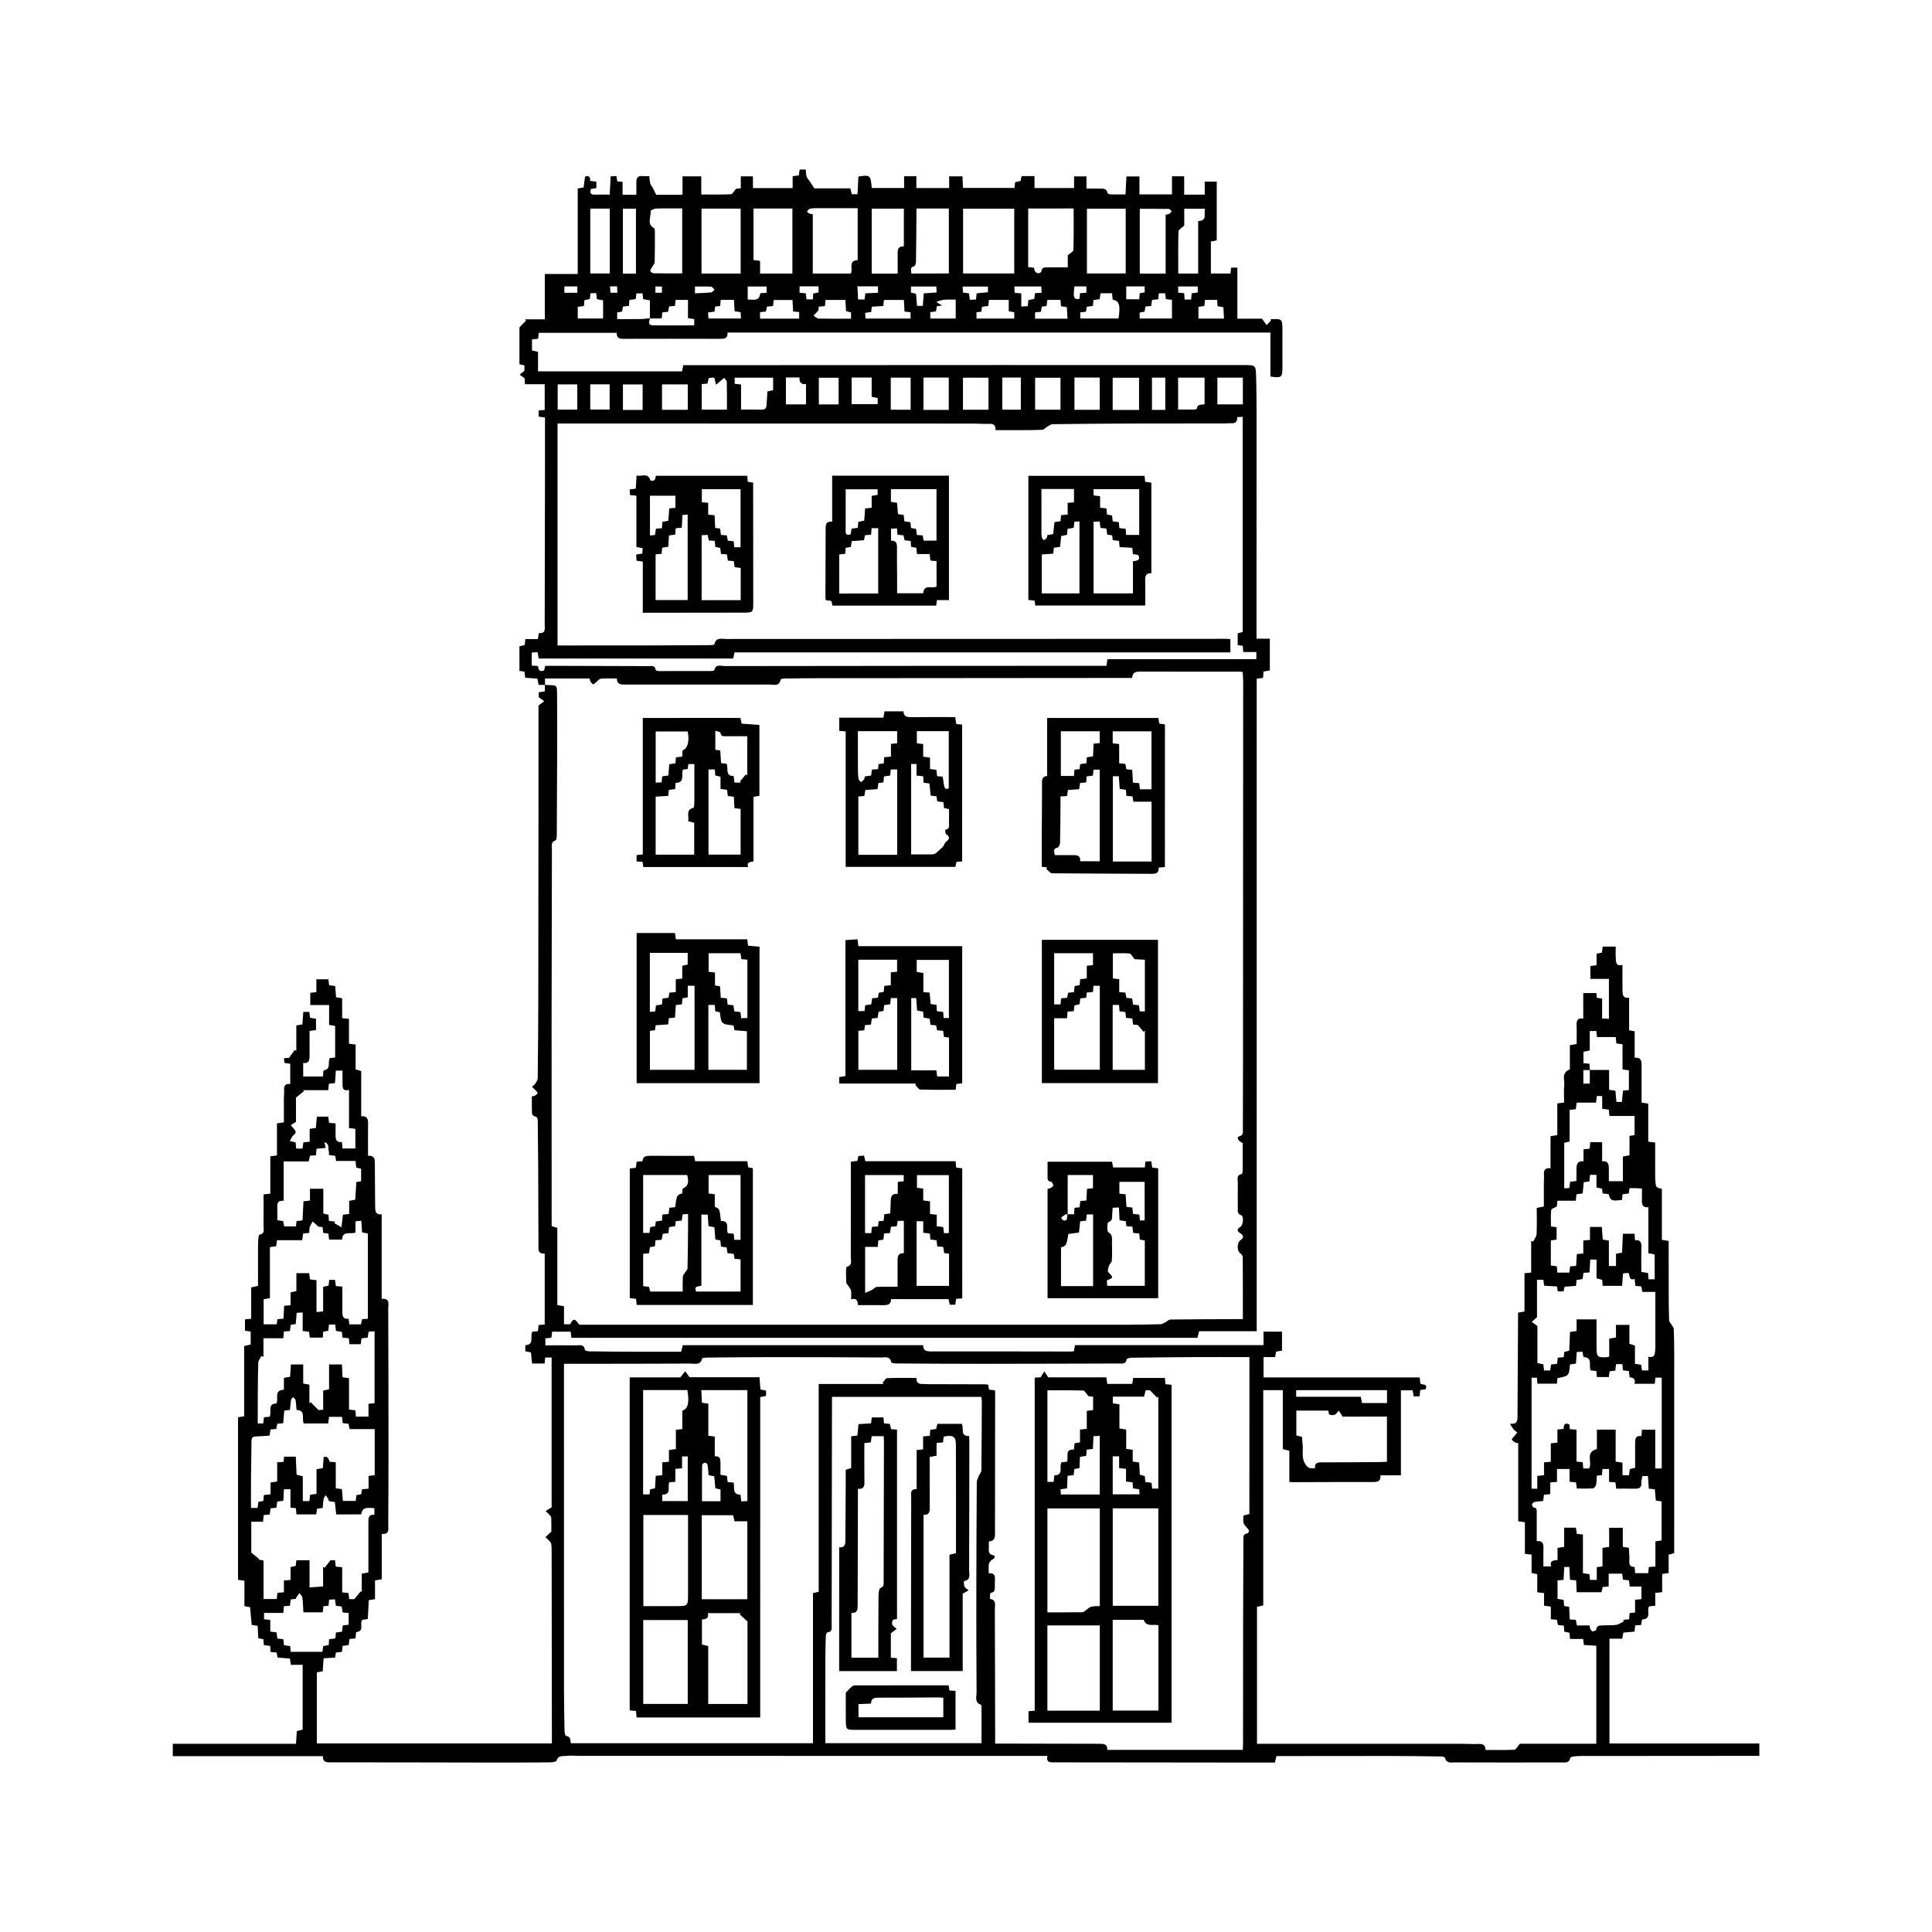<?xml version="1.0" encoding="utf-8"?>
<!-- Generator: Adobe Illustrator 27.8.1, SVG Export Plug-In . SVG Version: 6.00 Build 0)  -->
<svg version="1.1" xmlns="http://www.w3.org/2000/svg" xmlns:xlink="http://www.w3.org/1999/xlink" x="0px" y="0px"
	 viewBox="0 0 1080 1080" style="enable-background:new 0 0 1080 1080;" xml:space="preserve">
<style type="text/css">
	.st0{display:none;}
	.st1{fill:#FFFFFF;}
</style>
<g id="Layer_1" class="st0">
</g>
<g id="Concierge">
	<g>
		<path d="M304.67,382.87c-1.14,0-2.29,0-3.6,0c-0.23-1.22-0.44-2.29-0.67-3.52c-2.22-0.16-4.39-0.32-6.78-0.49
			c-0.14-1.08-0.29-2.17-0.46-3.45c-0.87-0.11-1.76-0.23-2.79-0.36c0-4.58,0-9.07,0-13.8c0.88-0.2,1.83-0.41,2.96-0.66
			c0.09-1,0.19-2.01,0.31-3.32c2.33,0,4.6,0,7.04,0c0.2-1.25,0.36-2.24,0.54-3.37c4.09,0.35,3.26-2.67,3.27-4.9
			c0.09-30.32,0.12-60.64,0.16-90.96c0.01-8.16,0-16.33,0-24.65c-1.36-0.19-2.35-0.33-3.53-0.5c0-1.12,0-2.21,0-3.45
			c1.13-0.09,2.15-0.18,3.37-0.28c0-4.69,0-9.36,0-14.38c-3.61,0-7.22,0-11.02,0c-0.1-1.44-0.17-2.55-0.23-3.34
			c-1.07-0.78-1.91-1.4-2.75-2.02c0.79-0.63,1.58-1.27,2.67-2.14c0-0.65,0-1.77,0-3.07c-0.94-0.19-1.8-0.36-2.79-0.56
			c0-7.2,0-14.21,0-20.59c1.41-1.49,2.52-2.67,3.64-3.85c-0.15-0.24-0.3-0.48-0.44-0.72c3.53,0,7.07,0,10.98,0
			c0-8.51,0-16.73,0-25.33c6.27,0,12.18,0,18.39,0c0-16.18,0-31.97,0-47.83c1.2-0.19,2.12-0.34,3.29-0.52
			c0.25-1.96,0.52-3.99,0.79-6.06c2.33-0.91,3.04,0.27,2.85,2.4c1.29,0.13,2.31,0.24,3.49,0.36c0,1.19,0,2.3,0,3.63
			c-0.97,0.15-1.96,0.31-2.97,0.47c-0.74,2.12-0.41,3.3,2.09,3.2c2.68-0.1,5.38-0.02,8.32-0.02c0.2-3.55,0.39-6.75,0.59-10.21
			c1.05-0.07,2.03-0.13,3.17-0.2c0.17,1.06,0.32,1.95,0.49,2.96c0.98,0.1,1.88,0.2,2.97,0.32c0,2.47,0,4.74,0,7.2
			c2.6,0,4.95,0,7.7,0c0-2.22,0.06-4.39-0.01-6.56c-0.09-2.6,0.64-4.27,3.69-3.88c1.12,0.14,2.26,0.02,3.58,0.02
			c0.16,1.45,0.15,2.82,0.5,4.08c0.27,0.95,1.03,1.76,1.51,2.66c0.59,1.11,1.1,2.25,1.8,3.69c4.51,0,9.49,0,14.74,0
			c0-3.47,0-6.78,0-10.3c3.56,0,6.85,0,10.48,0c0,3.47,0,6.77,0,10.14c5.76,0,11.18,0.12,16.58-0.12c0.85-0.04,1.64-1.68,2.91-3.09
			c0.25-0.03,1.27-0.13,2.61-0.27c0-2.15,0-4.3,0-6.66c2.35,0,4.4,0,6.79,0c0,2.06,0,4.2,0,6.58c7.51,0,14.68,0,22.19,0
			c0-2.19,0-4.34,0-6.65c1.3-0.17,2.3-0.31,3.47-0.46c0.15-1.04,0.29-2.05,0.46-3.26c1.06,0,2.16,0,3.41,0
			c0.14,1.35,0.08,2.75,0.49,3.99c0.33,1.01,1.24,1.82,1.86,2.74c0.69,1.03,1.34,2.09,2.42,3.79c6.16,0,13.13,0,20.14,0
			c0.32,1.27,0.55,2.16,0.84,3.28c0.92,0,1.9,0,3.18,0c0.16-3.34,0.32-6.64,0.47-9.9c6.68-0.97,6.87-0.81,7.48,6.41
			c5.89,0,11.8,0,18.08,0c0-2.11,0-4.25,0-6.57c2.4,0,4.44,0,6.85,0c0,2.14,0,4.28,0,6.6c6.27,0,12.18,0,18.34,0
			c0-2.19,0-4.25,0-6.56c2.57,0,4.9,0,7.43,0c0.1,2.12,0.2,4.17,0.32,6.48c9.61,0,19.1,0,28.77,0c0.11-0.98,0.23-1.99,0.37-3.2
			c0.93-0.21,1.91-0.43,3.05-0.68c0.17-0.82,0.34-1.71,0.55-2.73c2.33,0,4.61,0,7.22,0c0,2.2,0,4.34,0,6.67c7.51,0,14.69,0,22.12,0
			c0-2.12,0-4.18,0-6.5c2.36,0,4.48,0,6.93,0c0,2.15,0,4.3,0,6.81c2.49,0,4.67-0.07,6.84,0.02c1.99,0.08,4.35-0.5,4.98,2.49
			c0.07,0.35,1.02,0.72,1.58,0.73c2.7,0.08,5.41,0.03,8.43,0.03c0.16-3.36,0.32-6.58,0.49-10.06c2.29,0,4.61,0,7.29,0
			c0,3.23,0,6.45,0,10.04c6.14,0,11.96,0,18.19,0c0-3.17,0-6.56,0-10.13c2.45,0,4.49,0,6.83,0c0,3.37,0,6.69,0,10.26
			c3.88,0,7.48,0,11.47,0c0-2.35,0-4.7,0-7.27c2.42,0,4.46,0,6.72,0c0,10.87,0,21.74,0,32.81c-1.01,0.21-2,0.41-3.27,0.66
			c0,5.85,0,11.76,0,17.91c3.53,0,7.14,0,10.97,0c0.11-1.04,0.21-2.05,0.33-3.3c1.04,0,2.11,0,3.51,0c0,9.41,0,18.81,0,28.53
			c4.99,0,9.66,0,13.75,0c1.11,1.52,1.86,2.55,2.62,3.58c0.82-0.86,1.63-1.72,2.45-2.58c-0.13-0.13-0.27-0.26-0.4-0.39
			c0.18-0.1,0.35-0.29,0.53-0.3c5.96-0.33,6.2-0.13,6.23,5.77c0.03,7.03,0.02,14.06,0,21.09c-0.01,5.7-0.51,6.09-6.72,5.17
			c0-8.09,0-16.23,0-24.58c-101.28,0-202.24,0-303.48,0c0.28,3.51-2.04,3.52-4.59,3.51c-17.83-0.05-35.67-0.05-53.5,0
			c-2.28,0.01-3.92-0.38-3.86-3.35c-14.57,0-28.98,0-43.55,0c-0.14,1.15-0.25,2.15-0.39,3.31c-1.1,0.12-2.12,0.22-3.41,0.36
			c0,1.99,0,4,0,6.16c1.14,0.28,2.12,0.52,3.37,0.82c0,3.52,0,7.07,0,10.89c26.95,0,53.63,0,80.5,0c0.2-1.01,0.4-2,0.69-3.46
			c4.27,0,8.54,0,12.81,0c54.13-0.03,108.26-0.07,162.39-0.08c46.15-0.01,92.31,0.01,138.46,0.02c6.21,0,6.39,0.02,6.56,6.16
			c0.25,8.7,0.26,17.41,0.26,26.11c0.01,39.03-0.02,78.07-0.03,117.1c0,1.04,0,2.09,0,3.57c2.48,0,4.81,0,7.45,0
			c0,6.15,0,11.87,0,17.78c-1.19,0.2-2.28,0.38-3.53,0.59c-0.08,1.14-0.16,2.26-0.26,3.56c-1.08,0.14-2.08,0.27-3.54,0.46
			c0,121.46,0,242.89,0,364.76c-11.02,0-21.56,0-32.21,0c-0.34,1.36-0.58,2.34-0.91,3.67c-116.56,0-233.17,0-350,0
			c-0.13-1.1-0.24-2.11-0.4-3.42c-3.34,0-6.73,0-10.35,0c-0.13,1.08-0.27,2.17-0.42,3.39c-1.11,0.1-2.13,0.2-3.37,0.31
			c0,1.1,0,2.2,0,3.92c5.66,0,11.39-0.03,17.12,0.02c2.03,0.02,4.61-0.88,4.98,2.61c0.04,0.34,1.59,0.72,2.44,0.73
			c8.28,0.12,16.57,0.19,24.86,0.22c8.8,0.03,17.6,0.01,26.49,0.01c0.37-1.4,0.62-2.38,0.96-3.68c44.65,0,89.39,0,134.33,0
			c-0.03,2.86,1.47,3.49,3.98,3.49c26.22-0.04,52.45,0.03,78.67,0.07c0.51,0,1.02-0.11,1.64-0.18c0.2-1.08,0.38-2.07,0.61-3.38
			c35.1,0,70.09,0,105.39,0c0-2.67,0-5,0-7.57c3.6,0,6.88,0,10.33,0c0,3.67,0,7.08,0,10.64c-1.19,0.2-2.19,0.36-3.34,0.56
			c-0.14,0.85-0.28,1.76-0.48,3.04c-2.08,0-4.22,0-6.5,0c0,3.91,0,7.44,0,11.37c29.06,0,58.14,0,87.3,0
			c0.14,1.39,0.25,2.41,0.35,3.43c1.08,0.98,4.29-0.23,2.98,3.15c-0.91,0.14-1.91,0.3-3.05,0.47c-0.12,1.15-0.24,2.26-0.37,3.51
			c-1.13,0-2.14,0-3.35,0c-0.16-1.07-0.32-2.16-0.5-3.37c-2.13,0-4.18,0-6.58,0c0,15.84,0,31.53,0,47.54c-3.96,0-7.58,0-11.45,0
			c0.32,3.37-1.54,3.73-4.05,3.73c-15-0.03-30,0.05-45,0.09c-0.5,0-1.01-0.08-1.87-0.15c0-5.86,0-11.58,0-17.44
			c-1.31-0.31-2.29-0.54-3.65-0.86c0-10.86,0-21.82,0-32.97c-3.77,0-7.16,0-10.93,0c0,40.13,0,80.16,0,120.31
			c-1.3,0.3-2.27,0.53-3.5,0.81c0,25.41,0,50.75,0,76.54c2.08,0,4.14,0,6.2,0c36.3,0,72.59,0,108.89,0.01
			c2.83,0,5.67,0.24,8.49,0.09c2.43-0.13,4.12,0.35,4.17,3.35c5.49,0,10.83,0.13,16.14-0.13c0.89-0.04,1.69-1.78,3.07-3.33
			c13.57,0,28.02,0,42.72,0c0-18.38,0-36.46,0-54.8c-2.24-0.13-4.49-0.26-6.9-0.4c-0.16-1.1-0.3-2.1-0.49-3.39
			c-2.34,0-4.71,0-7.29,0c-0.13-1.25-0.24-2.25-0.37-3.47c-0.87-0.19-1.83-0.41-2.88-0.64c-0.07-1.09-0.13-2.12-0.2-3.33
			c-1.07-0.11-2.08-0.22-3.31-0.35c-0.18-0.89-0.38-1.85-0.61-2.95c-1.04-0.09-2.05-0.17-3.37-0.29c0-2.34,0-4.61,0-7.06
			c-1.36-0.19-2.44-0.33-3.8-0.52c0-2.28,0-4.55,0-7c-1.34-0.17-2.43-0.32-3.79-0.49c0-3.31,0-6.63,0-10.12
			c-1.09-0.23-1.96-0.41-3.18-0.67c0-3.32,0-6.74,0-10.27c-1.34-0.14-2.35-0.25-3.73-0.4c0-5.86,0-11.69,0-17.7
			c-1.33-0.19-2.33-0.33-3.73-0.53c0-14.46,0-28.98,0-43.6c-0.82-0.22-1.36-0.24-1.75-0.49c-0.68-0.45-1.57-0.96-1.79-1.63
			c-0.14-0.41,0.8-1.18,1.27-1.78c0.57-0.73,1.16-1.44,1.74-2.16c-0.66-0.52-1.41-0.95-1.94-1.57c-0.67-0.79-1.16-1.73-2.15-3.27
			c4.1,0.38,4.21-1.71,4.22-4.1c0.07-18.46,0.19-36.92,0.3-55.38c0-0.82,0-1.65,0-2.61c1.2-0.23,2.18-0.41,3.6-0.68
			c0-7.12,0-14.21,0-21.37c1.45-0.16,2.46-0.27,3.74-0.4c0-5.93,0-11.77,0-17.62c0.37,0.1,0.75,0.2,1.12,0.3
			c0.66-1.39,1.83-2.76,1.9-4.18c0.24-4.8,0.09-9.62,0.09-14.61c1.28-0.26,2.25-0.46,3.97-0.81c0-4.23-0.01-8.59,0-12.95
			c0-1.57,0.18-3.15,0.07-4.72c-0.19-2.52,0.53-4.09,3.67-3.69c0-6.05,0-11.9,0-17.92c1.33-0.22,2.41-0.4,3.79-0.63
			c0-5.88,0-11.72,0-17.7c1.3-0.17,2.31-0.3,3.8-0.49c0-3.25-0.26-6.59,0.08-9.88c0.3-2.91-1.79-6.8,3.14-8.64
			c0-4.27,0-8.85,0-13.57c1.32-0.22,2.33-0.38,3.79-0.63c0-3.52,0.1-7.07-0.04-10.61c-0.1-2.54,0.59-4.08,3.73-3.63
			c0-4.79,0-9.38,0-14.26c2.53,0,4.77,0,7.27,0c0.11,0.75,0.24,1.64,0.4,2.71c0.91,0.11,1.79,0.23,2.87,0.36c0,3.73,0,7.27,0,11.13
			c1.31,0.07,2.39,0.13,3.81,0.21c0-7.49,0-14.77,0-22.32c-3.43,0-6.79,0-10.36,0c0-2.48,0-4.73,0-7.19c1.1-0.15,2.19-0.3,3.48-0.47
			c0-2.14,0-4.21,0-6.45c1.06-0.21,1.93-0.38,3-0.59c0.11-1.04,0.23-2.14,0.37-3.36c2.4,0,4.66,0,7.3,0c0,2.19-0.11,4.27,0.03,6.32
			c0.15,2.17-0.14,4.89,3.75,3.91c0,4.99-0.06,9.6,0.02,14.2c0.04,2.21,0.03,4.65,3.7,4.18c0,6.11,0,12.04,0,18.16
			c1.12,0.22,1.99,0.38,3.1,0.6c0,4.88,0,9.68,0,14.77c3.99-0.35,3.86,2.28,3.86,4.83c0,6.7,0,13.41,0,20.26
			c1.24,0.18,2.24,0.33,3.73,0.54c0,7.09,0,14.17,0,21.3c1.5,0.18,2.5,0.31,3.87,0.47c0,6.36-0.01,12.63,0.01,18.91
			c0,1.04,0.06,2.09,0.16,3.13c0.28,3.04,0.3,3.03,3.59,3.87c0,9.42,0,18.93,0,28.52c1.34,0.2,2.34,0.35,3.8,0.57
			c0,9.5-0.02,18.92,0.01,28.33c0.01,5.35,0.03,10.7,0.22,16.04c0.03,0.89,0.99,1.73,1.48,2.61c0.42,0.75,1.09,1.52,1.12,2.3
			c0.18,4.4,0.26,8.8,0.26,13.21c0.01,35.46-0.01,70.93-0.01,106.39c0,1.87,0,3.74,0,5.7c-1.2,0.29-2.07,0.5-3.1,0.76
			c0,3.45,0,6.79,0,10.34c-1.17,0.16-2.16,0.29-3.63,0.49c0,3.31,0,6.7,0,10.19c-1.47,0.15-2.48,0.25-3.86,0.38c0,2.34,0,4.7,0,7.18
			c-1.36,0.14-2.37,0.25-3.41,0.35c-1.66,2.24,1.72,7.1-3.96,7.36c-0.16,0.95-0.34,1.93-0.53,3.05c-1.08,0.08-2.1,0.15-3.29,0.24
			c-0.14,1.15-0.28,2.24-0.44,3.51c-2,0.16-3.96,0.32-6.16,0.5c-0.2,1.02-0.42,2.09-0.68,3.43c-2.28,0-4.56,0-7.13,0
			c0,19.61,0,38.95,0,58.58c27.83,0,55.68,0,83.78,0c0,2.32,0,4.36,0,6.91c-1.85,0-3.79,0-5.74,0c-31.26,0.02-62.52,0.04-93.78,0.07
			c-1.46,0-2.94,0.09-4.38,0.28c-0.66,0.09-1.76,0.45-1.82,0.83c-0.49,2.94-2.77,2.49-4.64,2.49c-19.93,0.05-39.86,0.06-59.79-0.01
			c-2.1-0.01-4.77,0.72-5.57-2.61c-0.1-0.43-1.63-0.71-2.51-0.72c-9.75-0.13-19.5-0.26-29.25-0.27c-19.2-0.02-38.39,0.03-57.59,0.05
			c-1.56,0-3.13,0-4.86,0c-0.27,1.16-0.5,2.14-0.85,3.64c-3.41,0-6.94,0-10.47,0c-37.66-0.04-75.32-0.09-112.98-0.12
			c-2.24,0-4.53,0.24-3.72-3.59c-3.46,0-6.49,0-9.51,0c-84.34-0.01-168.69-0.03-253.03-0.05c-1.99,0-4.02-0.29-5.97,0
			c-2.14,0.32-4.88-0.6-5.95,2.76c-0.22,0.7-2.8,0.89-4.29,0.9c-11.64,0.09-23.29,0.11-34.93,0.09
			c-29.16-0.04-58.33-0.13-87.49-0.12c-2.32,0-3.92-0.36-3.87-3.44c-27.99,0-55.85,0-83.9,0c0-2.45,0-4.49,0-6.92
			c22.91,0,45.81,0,68.88,0c0.16-2.54,0.29-4.71,0.44-7.09c0.96-0.25,1.94-0.5,3.28-0.85c0-11.91,0-23.91,0-36.21
			c-2.06,0-4.22,0-6.59,0c-0.19-1.24-0.34-2.23-0.53-3.51c-2.19-0.17-4.44-0.35-6.91-0.54c-0.15-0.85-0.3-1.73-0.49-2.81
			c-1.07-0.1-2.17-0.21-3.41-0.32c-0.08-1.15-0.15-2.17-0.24-3.37c-1.13-0.15-2.23-0.29-3.52-0.47c-0.08-1.04-0.17-2.05-0.27-3.28
			c-0.82-0.16-1.7-0.34-2.86-0.57c-0.1-2.18-0.21-4.45-0.33-6.92c-1.12-0.18-2.2-0.35-3.34-0.53c-0.3-3.29-0.59-6.54-0.89-9.87
			c-1.05-0.21-1.95-0.38-3.17-0.62c0-4.69,0-9.37,0-14.19c-1.3-0.19-2.3-0.33-3.58-0.52c0-30.25,0-60.52,0-90.85
			c1.1-0.18,2.01-0.34,3.43-0.58c0-13.01,0-26.07,0-39.23c1.44-0.35,2.42-0.59,3.65-0.89c0-2.3,0-4.66,0-7.24
			c-0.94-0.13-1.94-0.27-3.2-0.45c0-2.03,0-4.07,0-6.35c1.01-0.1,2.1-0.21,3.47-0.35c0-5.86,0-11.6,0-17.51
			c1.32-0.29,2.39-0.53,3.82-0.85c0-7.52-0.01-15.06,0.01-22.59c0-1.46,0.09-2.93,0.23-4.39c0.06-0.59,0.29-1.62,0.57-1.66
			c3.24-0.5,2.25-3,2.27-4.86c0.09-5.85,0.03-11.7,0.03-17.63c1.39-0.16,2.4-0.28,3.77-0.43c0-6.97,0-13.85,0-20.88
			c1.35-0.18,2.36-0.31,3.72-0.49c0-5.95,0-11.89,0-17.95c1.34-0.18,2.34-0.31,3.86-0.51c0-4.52-0.01-9.01,0.01-13.49
			c0.01-1.57,0.22-3.15,0.13-4.71c-0.13-2.37,0.74-3.62,3.42-3.27c0-3.8,0-7.44,0-11.31c-1.01-0.15-1.99-0.29-3.29-0.48
			c-0.05-0.77-0.11-1.63-0.18-2.62c1.26-0.11,2.28-0.2,2.85-0.25c1.14-1.61,2.11-2.98,3.08-4.35c0.31,0.15,0.63,0.29,0.94,0.43
			c0-4.69,0-9.39,0-14.19c1.25-0.2,2.25-0.35,3.4-0.53c0.17-2.36,0.33-4.62,0.5-7.01c1.15,0,2.15,0,3.37,0
			c0.12,1.03,0.24,2.04,0.38,3.27c1.02,0.17,2.11,0.35,3.35,0.56c0,2.08,0,4.13,0,6.34c-1.12,0.14-2.13,0.27-3.6,0.46
			c0,4.65,0.01,9.34,0,14.03c-0.01,2.28-0.36,4.3-3.56,3.9c0,2.54,0,4.91,0,7.55c3.59,0,7.19,0,11.03,0
			c0.1-1.09,0.21-2.19,0.33-3.45c4.41-0.5,2.19-4.31,3.49-6.8c0.82-0.1,1.91-0.24,3.02-0.38c0-5.9,0-11.71,0-17.62
			c-1.21-0.21-2.12-0.37-3.39-0.6c0-3.54,0-7.15,0-11.08c-3.65,0-6.96,0-10.52,0c0-2.43,0-4.55,0-6.85
			c1.02-0.11,2.04-0.22,3.41-0.36c0-2.31,0-4.66,0-7.2c2.4,0,4.44,0,6.72,0c0.13,1.05,0.28,2.14,0.43,3.37
			c1.07,0.11,2.09,0.22,3.35,0.35c0.16,2.01,0.32,4.06,0.5,6.31c1.02,0.18,2.01,0.35,3.41,0.6c0,3.63,0,7.34,0,11.1
			c1.4,0.13,2.42,0.23,3.81,0.36c0,4.66,0,9.23,0,13.93c1.38,0.17,2.38,0.29,3.71,0.46c0,4.58,0,9.16,0,13.89
			c1.11,0.33,1.95,0.59,3.13,0.94c0,8.3,0,16.66,0,25.28c3.31-0.32,3.87,1.47,3.84,3.99c-0.08,5.97-0.03,11.94-0.03,18.1
			c3.61-0.31,3.8,1.89,3.81,4.24c0.05,8.08,0.1,16.16,0.17,24.23c0.02,2.27,0.1,4.56,3.65,4.27c0,15.83,0,31.44,0,47.21
			c4.83-0.4,3.66,3.03,3.67,5.35c0.1,25.08,0.12,50.15,0.13,75.23c0,15.32-0.02,30.64-0.12,45.96c-0.01,2.22,0.78,5.28-3.61,4.83
			c0,8.52,0,16.87,0,25.39c-1.39,0.24-2.47,0.43-3.8,0.66c0,3.43,0,6.87,0,10.47c-1.2,0.2-2.19,0.36-3.49,0.58
			c-0.17,3.45-0.34,6.87-0.52,10.51c-1.04,0.16-2.13,0.32-3.11,0.47c-1.8,2.01,1.56,6.37-3.44,6.85c-0.12,1.1-0.23,2.22-0.37,3.54
			c-1.04,0.09-2.05,0.18-3.31,0.3c-0.15,1.04-0.3,2.13-0.48,3.42c-1.04,0.13-2.14,0.28-3.4,0.44c-0.1,1.05-0.2,2.07-0.32,3.3
			c-1.05,0.14-2.15,0.29-3.44,0.46c-0.13,0.86-0.25,1.75-0.41,2.8c-2.1,0.12-4.16,0.24-6.44,0.37c-0.17,2.46-0.34,4.82-0.51,7.26
			c-1.01,0.19-1.92,0.36-3.27,0.61c0,13.13,0,26.28,0,39.74c43.55,0,87.33,0,131.38,0c0-2.06,0-4.01,0-5.95
			c-0.04-33.68-0.08-67.36-0.13-101.04c0-1.47,0-2.95-0.19-4.4c-0.08-0.61-0.54-1.23-0.97-1.72c-0.7-0.8-1.52-1.49-2.3-2.22
			c0.87-0.82,1.74-1.63,3.29-3.09c0-1.88,0.04-4.8-0.04-7.7c-0.01-0.52-0.46-1.08-0.84-1.51c-0.71-0.81-1.52-1.53-2.29-2.28
			c0.96-0.61,1.93-1.22,3.33-2.12c0-27.47,0-55.53,0-83.73c-1.21,0-2.32,0-3.6,0c-0.11,1.11-0.2,2.12-0.32,3.37
			c-2.22,0-4.48,0-7.01,0c-0.19-1.95-0.4-3.99-0.62-6.22c-0.99-0.2-1.97-0.4-3.16-0.63c0-1.06,0-2.16,0-3.38
			c5.35-0.36,2.48-4.93,3.91-7.56c0.91-0.07,1.92-0.15,3.13-0.25c0.13-1.15,0.26-2.24,0.4-3.46c1.12-0.1,2.14-0.19,3.41-0.31
			c0-13.14,0-26.3,0-39.61c-4.22,0.23-3.47-2.86-3.49-5.2c-0.1-14.16-0.08-28.33-0.15-42.49c-0.04-8.7-0.18-17.4-0.25-26.1
			c-0.01-1.42,0.03-2.71-1.91-3.02c-0.53-0.08-1.29-1.08-1.32-1.68c-0.13-3.13-0.06-6.26-0.06-9.44c0.68-0.13,1.26-0.11,1.67-0.37
			c0.6-0.37,1.34-0.87,1.52-1.46c0.11-0.36-0.68-1.05-1.12-1.53c-0.63-0.67-1.31-1.3-1.97-1.94c0.61-0.58,1.35-1.08,1.79-1.77
			c0.6-0.93,1.36-2,1.37-3.01c0.18-14.9,0.29-29.79,0.32-44.69c0.07-35.88,0.09-71.77,0.12-107.65c0.01-17.62,0-35.24-0.01-52.86
			c0-1.25,0-2.5,0-3.2c1.34-0.99,2.27-1.68,3.2-2.37c-0.9-0.68-1.81-1.36-3.06-2.29c0-0.49,0-1.51,0-2.7
			c1.01-0.17,2.02-0.33,3.43-0.56c0-1.18,0-2.4,0-3.61c7.13,0.59,6.77-1.18,6.84,7.26c0.1,11.33,0.05,22.66,0.02,33.99
			c-0.03,14.27-0.09,28.53-0.19,42.8c-0.01,0.99-0.2,2.71-0.67,2.85c-2.64,0.8-2.05,2.84-2.06,4.6
			c-0.08,32.84-0.16,65.67-0.18,98.51c-0.02,36.09,0.01,72.18,0.03,108.27c0,1.45,0,2.91,0,4.3c1.16,0.34,2.02,0.6,3.18,0.94
			c0,14.42,0,28.77,0,43.2c1.33,0.21,2.32,0.36,3.73,0.58c0,3.39,0,6.69,0,10.12c1.45,0,2.46,0,3.47,0
			c0.54-1.27,1.48-2.62,2.29-2.54c0.88,0.08,1.63,1.5,2.9,2.81c6.08,0,12.89,0,19.7,0c95.77,0,191.53,0,287.3-0.01
			c5.97,0,11.95-0.14,17.92-0.3c0.81-0.02,1.63-0.56,2.4-0.95c1.05-0.53,2.04-1.64,3.07-1.65c12.37-0.17,24.75-0.18,37.13-0.23
			c1.1,0,2.2,0,3.3,0c0-11.91,0.02-23.34-0.06-34.76c0-0.68-0.72-1.55-1.35-2c-1.96-1.38-1.96-6.02,0.09-7.38
			c1.91-1.26,1.89-2.61,0.01-3.79c-1.98-1.25-2.19-2.33-0.07-3.62c1.51-0.92,2.04-5.96,0.52-6.49c-2.48-0.87-1.96-2.58-1.96-4.27
			c-0.02-4.62-0.07-9.23,0.02-13.85c0.04-1.87-1.05-4.38,2.21-4.94c0.26-0.04,0.47-1.09,0.48-1.67c0.04-5.24,0.02-10.47,0.02-15.68
			c-2.72-1.21-3.61-3.23-1.93-3.71c2.43-0.69,2.03-2.21,2.03-3.83c0.03-11.75,0.08-23.49,0.08-35.24
			c0.04-71.65,0.07-143.31,0.09-214.96c0-1.85-0.17-3.7-0.26-5.55c-0.75-0.1-1.15-0.2-1.56-0.2c-18.67,0-37.34,0.04-56-0.03
			c-2.58-0.01-4.11,0.78-4.24,3.55c-0.98,0-1.71,0-2.43,0c-56.43,0.04-112.86,0.08-169.29,0.14c-7.45,0.01-14.89,0.06-22.34,0.16
			c-0.87,0.01-2.42,0.3-2.48,0.67c-0.68,3.93-3.77,2.72-5.97,2.72c-27.06,0.06-54.12-0.03-81.18,0c-2.5,0-4.39-0.27-4.32-3.38
			c-3.11,0-6.05-0.15-8.96,0.09c-0.89,0.07-1.7,1.2-2.54,1.85c-0.59,0.45-1.21,1.29-1.76,1.25c-0.56-0.04-1.15-0.89-1.54-1.51
			c-0.29-0.46-0.29-1.11-0.41-1.69c-8.49,0-16.73,0-25.01,0C304.67,380.57,304.67,381.72,304.67,382.87z M363.29,178.03
			c0-3.41,0-6.83,0-10.15c-1.66-0.28-2.74-0.47-3.76-0.64c-0.12-1.24-0.23-2.25-0.33-3.26c-1.29,0-2.37,0-3.43,0
			c-0.16,1.23-0.29,2.23-0.43,3.23c-1.28,0.17-2.37,0.31-3.5,0.46c-0.09,1.19-0.17,2.21-0.25,3.32c-1.24,0.15-2.34,0.27-3.38,0.39
			c-0.18,1.09-0.33,1.98-0.47,2.78c-1.07,0.21-1.94,0.38-2.74,0.53c0,1.24,0,2.25,0,3.68c4.39,0,8.65,0.05,12.9-0.02
			c1.83-0.03,3.65-0.29,5.47-0.44c-0.35,1.64-1.55,3.86,1.49,3.92c7.72,0.15,15.45,0.05,23.24,0.05c0-1.36,0-2.43,0-3.46
			c-1.25-0.2-2.24-0.37-3.51-0.58c0-3.47,0-6.78,0-10.19c-2.53,0-4.74,0-6.92,0c-0.14,1.27-0.26,2.28-0.38,3.36
			c-1.18,0.1-2.19,0.19-3.23,0.27c-0.22,1.12-0.4,2.09-0.58,2.99c-1.21,0.14-2.22,0.26-3.27,0.39c-0.11,1.2-0.19,2.21-0.29,3.33
			C367.62,178.02,365.46,178.02,363.29,178.03z M888.7,598.11c3.5,0,7,0,10.8,0c0,4.03,0,7.55,0,11.09
			c1.38,0.21,2.46,0.38,3.53,0.55c0.19,2.17,0.36,4.12,0.55,6.21c1.1,0,2.06,0,3.06,0c0.23-2.27,0.44-4.31,0.64-6.29
			c1.27-0.13,2.28-0.23,3.28-0.33c0-3.82,0-7.43,0-11c-1.23-0.19-2.23-0.34-3.57-0.54c0-4.79,0-9.45,0-14.05
			c-1.38-0.19-2.38-0.32-3.43-0.47c-0.12-1.18-0.22-2.2-0.36-3.56c-3.55,0-7.04,0-10.47,0c-0.15-1.36-0.27-2.37-0.38-3.37
			c-1.27,0-2.34,0-3.67,0c0,3.77,0,7.3,0,10.85c-1.32,0.29-2.38,0.52-3.52,0.76c0,2.25,0,4.3,0,6.35c1.22,0.12,2.23,0.23,3.34,0.34
			c0.1,1.27,0.19,2.39,0.28,3.52c-1.2,0-2.4,0-3.67,0c0,2.72,0,5.08,0,7.57c1.26,0,2.34,0,3.6,0
			C888.7,603.07,888.7,600.59,888.7,598.11z M687.8,364.68c-92.6,0-184.93,0-277.17,0c-0.32,1.41-0.55,2.39-0.79,3.45
			c-36.36,0-72.52,0-108.72,0c-0.21-1.23-0.4-2.32-0.62-3.55c-1.17,0.08-2.17,0.14-3.25,0.21c0,2.58,0,4.93,0,7.3
			c1.27,0.07,2.31,0.13,3.54,0.2c0.08,2.1,0.76,3.54,3.37,2.51c0.17-0.73,0.38-1.59,0.63-2.6c1.05,0,1.99,0,2.93,0
			c18.25,0.05,36.5,0.08,54.75,0.16c1.64,0.01,3.73-0.67,4.04,2.13c0.03,0.29,1.2,0.64,1.85,0.65c9.65,0.03,19.29,0.01,28.94-0.03
			c0.69,0,1.92-0.16,1.99-0.46c0.86-3.68,3.83-2.31,5.88-2.31c69.33-0.11,138.66-0.13,208-0.16c1.76,0,3.52,0,5.37,0
			c0.19-1.36,0.33-2.36,0.52-3.7c27.81,0,55.52,0,83.25,0c0-1.47,0-2.57,0-3.98c-2.54,0-4.9,0-7.31,0
			c-0.11-1.32-0.19-2.34-0.29-3.48c-1.02-0.14-1.89-0.26-2.83-0.38c0-2.31,0-4.39,0-6.61c0.9-0.23,1.76-0.45,2.8-0.72
			c0-40.13,0-80.14,0-120.32c-1.18,0.08-2.09,0.14-3.12,0.21c0.26,2.65-1,3.57-3.36,3.4c-1.04-0.08-2.09,0.1-3.14,0.1
			c-17.52,0.02-35.03,0-52.55,0.06c-14.68,0.05-29.36,0.17-44.04,0.36c-1.02,0.01-2.07,0.85-3.05,1.4
			c-0.96,0.54-1.82,1.68-2.76,1.73c-4.4,0.23-8.81,0.19-13.21,0.21c-4.27,0.02-8.53,0-12.95,0c0.16-2.94-1.15-3.61-3.47-3.52
			c-3.03,0.13-6.08-0.15-9.12-0.15c-76.26-0.02-152.51-0.03-228.77-0.05c-1.12,0-2.24,0-3.46,0c0,41.51,0,82.67,0,124.09
			c1.35,0,2.48,0,3.62,0c15.2,0,30.41,0.02,45.61-0.01c12.06-0.02,24.12-0.09,36.18-0.17c0.79-0.01,2.21-0.18,2.28-0.49
			c0.82-4.06,4.04-2.96,6.5-2.96c93.14-0.07,186.29-0.08,279.43-0.09c0.8,0,1.6,0.13,2.49,0.21
			C687.8,359.67,687.8,361.85,687.8,364.68z M698.44,758.62c-0.87,0-1.69,0-2.51,0c-9.65,0-19.3-0.04-28.95,0.01
			c-11.53,0.06-23.07,0.18-34.6,0.35c-0.92,0.01-2.54,0.52-2.62,0.99c-0.42,2.71-2.36,2.23-4.08,2.24
			c-25.38,0.07-50.77,0.16-76.15,0.17c-16.15,0.01-32.31-0.1-48.46-0.19c-0.98-0.01-2.74-0.24-2.81-0.62
			c-0.68-3.65-3.55-2.72-5.7-2.73c-20.14-0.13-40.28-0.2-60.41-0.2c-12.37,0-24.75,0.14-37.12,0.26c-0.89,0.01-2.46,0.19-2.55,0.57
			c-0.9,3.87-4.01,2.77-6.35,2.78c-22.34,0.11-44.68,0.1-67.02,0.12c-1.21,0-2.42,0-3.84,0c0,1.38,0,2.31,0,3.24
			c0,59.38-0.01,118.76,0.01,178.14c0,8.07,0.16,16.14,0.32,24.22c0.02,0.85,0.45,2.39,0.81,2.43c2.67,0.25,2.39,2.39,2.69,4.09
			c45.13,0,90.08,0,135.36,0c0-28.05,0-55.91,0-83.87c1.13-0.31,1.99-0.54,3.2-0.86c0-38.64,0-77.19,0-116.11
			c12.33,0,24.25,0,36.17,0c-0.13-0.25-0.26-0.49-0.4-0.74c0.81-0.87,1.59-2.47,2.44-2.51c5.42-0.23,10.86-0.12,16.44-0.12
			c-0.19,2.87,1.46,3.48,3.74,3.38c0.83-0.04,1.67,0.1,2.51,0.1c10.59,0.03,21.19,0.04,31.78,0.08c0.71,0,1.42,0.14,2.07,0.21
			c0.19,1.06,0.35,1.95,0.49,2.79c1.21,0.11,2.21,0.21,3.26,0.31c0.06,0.63,0.14,1.03,0.14,1.44c-0.03,26.12-0.1,52.25-0.08,78.37
			c0,2.53-0.24,4.57-3.36,4.69c-0.05,0.96-0.18,1.7-0.1,2.41c0.24,2.04-1.03,4.63,2.59,5.38c1.27,0.26,0.75,1.69-0.67,2.4
			c-0.85,0.42-1.69,1.54-1.87,2.47c-0.3,1.6-0.08,3.31-0.08,5.18c3.49-0.35,3.6,1.78,3.42,4.16c-0.07,0.94,0.01,1.89-0.02,2.83
			c-0.05,1.74,0.36,3.72-2.42,3.92c-0.21,0.01-0.4,3.4-0.34,3.4c3.77,0.54,2.74,3.5,2.75,5.66c0.11,23.81,0.13,47.63,0.18,71.44
			c0,1.21,0,2.41,0,3.78c1.73,0,2.98,0,4.23,0c18.04,0.04,36.08,0.11,54.12,0.11c2.35,0,4.48,0.03,4.31,3.42
			c25.35,0,50.47,0,75.76,0c0.05-1.18,0.14-2.21,0.14-3.23c0.02-23.29,0.02-46.58,0.05-69.87c0.02-14.9,0.11-29.79,0.15-44.69
			c0-1.54-0.07-2.95,2.05-3.18c0.45-0.05,1.18-1.05,1.11-1.52c-0.09-0.65-0.83-1.19-1.27-1.79c-0.63-0.86-1.56-1.66-1.8-2.62
			c-0.31-1.27-0.08-2.67-0.08-4.13c1.16-0.29,2.14-0.53,3.34-0.82C698.44,817.21,698.44,788.18,698.44,758.62z M461.36,974.44
			c29.38,0,58.36,0,87.32,0c0-6.83,0.01-13.42-0.01-20.02c0-0.51-0.07-1.38-0.32-1.46c-3.73-1.3-2.42-4.51-2.44-6.93
			c-0.14-18.99-0.15-37.98-0.13-56.97c0.02-20.14,0.11-40.28,0.25-60.43c0.01-1.21,0.67-2.44,1.14-3.61
			c0.42-1.04,1.41-2.01,1.43-3.02c0.16-12.9,0.19-25.8,0.24-38.71c0-0.8-0.15-1.6-0.24-2.43c-27.94,0-55.66,0-83.52,0
			c0,1.66,0,3.02,0,4.38c-0.06,41.02-0.12,82.04-0.19,123.06c0,1.8,0.53,3.94-2.4,4.23c-0.37,0.04-0.84,1.34-0.86,2.07
			c-0.15,4.08-0.24,8.17-0.25,12.26C461.34,942.59,461.36,958.32,461.36,974.44z M881.29,799.17c0,6.16,0,11.99,0,17.86
			c1.32,0.14,2.33,0.25,3.47,0.38c0.1,1.25,0.19,2.35,0.28,3.49c1.33,0,2.42,0,3.26,0c2.05-3.51-2.43-9.11,4.37-10.88
			c0-3.47,0-7.1,0-10.85c3.59,0,6.87,0,10.48,0c0,6.18,0,12.02,0,17.91c1.4,0.2,2.48,0.36,3.84,0.55c0,2.43,0,4.7,0,7.03
			c1.41,0,2.51,0,3.66,0c0.15-1.27,0.28-2.38,0.4-3.43c1.03-0.25,1.89-0.45,2.99-0.72c0-4.66,0.01-9.16,0-13.67
			c0-2.35,0.16-4.54,3.54-4.03c0.11-1.32,0.2-2.44,0.3-3.62c2.5,0,4.83,0,7.41,0c0,7.36,0,14.46,0,21.7c1.34,0,2.42,0,3.62,0
			c0-17.02,0-33.86,0-50.78c-1.29,0-2.37,0-3.53,0c-0.12,1.21-0.22,2.23-0.34,3.42c-3.75,0-7.38,0-11.37,0
			c0.84-2.54-0.58-3.47-2.67-3.58c-0.18-1.37-0.32-2.48-0.46-3.56c-1.21-0.13-2.22-0.24-3.31-0.35c-0.12-1.26-0.22-2.36-0.32-3.48
			c-1.32,0-2.41,0-3.55,0c-0.14,1.31-0.25,2.43-0.37,3.6c-1.13,0.15-2.13,0.28-3.2,0.42c-0.15,1.17-0.29,2.16-0.42,3.18
			c-2.33,0-4.49,0-6.69,0c-0.1-1.21-0.19-2.22-0.28-3.34c-1.24-0.14-2.33-0.27-3.28-0.38c-1.07-2.87,1.36-7.27-3.95-7.43
			c-0.2-1.06-0.36-1.95-0.56-3.02c-1.14,0.07-2.13,0.14-3.21,0.21c-0.14,2.29-0.27,4.35-0.41,6.43c-1.25,0.19-2.33,0.36-3.36,0.52
			c-0.58,6.4-0.58,6.4-7.01,7.66c-0.09,0.98-0.18,1.99-0.28,3.07c-3.74,0-7.33,0-10.89,0c-0.13-1.27-0.23-2.28-0.34-3.34
			c-1.09,0-1.97,0-2.96,0c0,20.77,0,41.38,0,62.07c1.06,0,1.94,0,3.19,0c0-2.52,0-4.87,0-7.17c1.39-0.14,2.4-0.24,3.77-0.38
			c0-2.47,0-4.82,0-7.19c1.38-0.12,2.39-0.2,3.79-0.32c0-3.52,0-6.92,0-10.3c1.41-0.15,2.42-0.26,3.7-0.4c0-2.51,0-4.88,0-7.33
			c1.29-0.13,2.31-0.23,3.5-0.35c0.04-2.03,0.38-3.78,3.16-2.51c0.08,0.8,0.18,1.68,0.28,2.65
			C878.74,798.99,879.76,799.06,881.29,799.17z M884.86,879.4c1.51,0.23,2.6,0.4,3.64,0.56c0.12,1.22,0.22,2.23,0.32,3.23
			c1.34,0,2.43,0,3.79,0c0-2.46,0-4.73,0-7.15c1.13-0.14,2.01-0.24,3.19-0.39c0-3.59,0-7,0-10.37c1.34-0.2,2.34-0.34,3.73-0.55
			c0-3.63,0-7.14,0-10.69c2.67,0,4.91,0,7.62,0c0,3.7,0,7.21,0,10.66c1.39,0.21,2.3,0.35,3.37,0.52c0.12,2.55,0.45,5.06,0.3,7.54
			c-0.15,2.28,0.72,3.26,2.88,3.11c0.15,1.36,0.28,2.46,0.4,3.53c2.59,0,4.94,0,7.28,0c0.12-1.24,0.22-2.26,0.33-3.42
			c1.21-0.1,2.3-0.19,3.68-0.3c0-4.8,0-9.38,0-14.06c1.28-0.18,2.28-0.33,3.46-0.5c0-7.35,0-14.61,0-21.82
			c-1.24-0.19-2.24-0.34-3.23-0.49c-0.2-2.24-0.38-4.29-0.56-6.27c-1.28-0.15-2.29-0.26-3.37-0.38c-0.17-2.45-0.32-4.71-0.48-7.04
			c-1.18,0-2.17,0-3.13,0c-0.22,1.42-0.65,2.66-0.56,3.87c0.18,2.62-1.21,3.22-3.43,3.19c-3.52-0.05-7.03-0.01-10.59-0.01
			c-0.17-1.28-0.31-2.38-0.46-3.51c-1.19-0.09-2.21-0.17-3.57-0.28c0-2.48,0-4.84,0-7.19c-1.46,0-2.55,0-3.7,0
			c-0.09,1.23-0.17,2.24-0.26,3.42c-1.01,0.11-1.9,0.2-2.87,0.31c-0.13,1.85-0.08,3.54-0.45,5.15c-0.17,0.77-1.09,1.89-1.74,1.93
			c-2.99,0.21-6,0.09-8.99,0.09c-0.17-1.27-0.32-2.37-0.47-3.42c-1.22-0.12-2.23-0.22-3.6-0.36c0-2.47,0-4.82,0-7.13
			c-2.52,0-4.65,0-7.02,0c0,2.52,0,4.79,0,7.2c-1.32,0.11-2.41,0.21-3.76,0.33c0,2.27,0,4.33,0,6.51c-1.36,0.15-2.45,0.27-3.52,0.38
			c-0.17,1.32-0.32,2.41-0.45,3.45c-1.77,0.2-3.34,0.26-4.86,0.59c-0.55,0.12-1.28,0.82-1.36,1.33c-0.08,0.54,0.48,1.64,0.86,1.69
			c2.05,0.25,1.76,1.67,1.76,3.02c-0.01,5.22,0,10.43,0,15.82c3.1-0.29,3.79,1.27,3.75,3.6c-0.06,3.52-0.02,7.04-0.02,10.54
			c1.73,0,2.86,0,4.35,0c-1.04-3.22,1.22-3.34,3.57-3.61c0-2.35,0-4.59,0-6.76c1.36-0.2,2.36-0.34,3.69-0.53c0-3.68,0-7.19,0-10.77
			c2.42,0,4.47,0,6.58,0c0.17,1.25,0.33,2.34,0.49,3.47c1.18,0.11,2.19,0.21,3.42,0.33C884.86,864.99,884.86,872.09,884.86,879.4z
			 M187.95,846.57c-0.28-2.55-0.52-4.71-0.76-6.88c-1.26-0.22-2.36-0.41-3.41-0.6c-0.09-0.48-0.07-0.84-0.22-1.09
			c-0.46-0.76-0.99-1.49-1.49-2.23c-0.4,0.73-1.01,1.42-1.16,2.19c-0.3,1.63-0.36,3.3-0.53,5c-1.11,0.15-2.12,0.29-3.16,0.44
			c-0.17,1.16-0.32,2.16-0.46,3.15c-3.81,0-7.43,0-11.04,0c-0.11-1.25-0.2-2.27-0.31-3.43c-1-0.11-1.89-0.21-3.04-0.33
			c0-3.52,0-6.84,0-10.3c-1.37,0-2.44,0-3.64,0c-0.13,2.26-0.24,4.32-0.36,6.47c-1.25,0.15-2.34,0.28-3.4,0.4
			c-0.17,1.31-0.32,2.41-0.46,3.47c-1.22,0.12-2.23,0.23-3.29,0.33c-0.16,1.25-0.3,2.35-0.45,3.49c-1.19,0.1-2.21,0.18-3.36,0.27
			c-0.12,1.23-0.23,2.32-0.37,3.74c-2.35,0-4.49,0-6.57,0c0,6.3,0,12.24,0,17.26c1.83,1.48,3.09,2.51,4.35,3.53
			c-0.1,0.11-0.21,0.23-0.31,0.34c0.87,0.17,1.74,0.34,2.82,0.55c0,7.27,0,14.37,0,21.54c2.62,0,4.97,0,7.34,0
			c0.16-1.28,0.31-2.38,0.45-3.5c1.2-0.09,2.21-0.17,3.59-0.28c0-2.29,0-4.43,0-6.59c1.4-0.11,2.41-0.19,3.71-0.3
			c0-2.51,0-4.88,0-7.19c1.18-0.27,2.06-0.47,2.88-0.65c0.14-1.19,0.26-2.19,0.37-3.2c2.5,0,4.77,0,7.36,0c0,5.05,0,9.93,0,15.24
			c2.68-0.21,4.99-0.38,7.58-0.58c0-3.84,0-7.38,0-10.92c0.3,0.16,0.6,0.31,0.9,0.47c0.96-1.25,1.92-2.5,3.19-4.16
			c0.36,0,1.45,0,2.58,0c0.15,1.28,0.29,2.39,0.42,3.54c1.17,0.11,2.18,0.2,3.59,0.32c0,4.8,0,9.46,0,14.06
			c1.43,0.15,2.45,0.26,3.5,0.37c0.16,1.24,0.3,2.33,0.45,3.42c1.34,0,2.47,0,2.82,0c1.44-1.76,2.49-3.05,3.55-4.34
			c0.21,0.09,0.42,0.18,0.62,0.27c0-3.41,0-6.82,0-10.16c1.3-0.24,2.29-0.42,3.7-0.69c0-9.45,0.02-18.78-0.01-28.1
			c-0.01-2.39,0.16-4.51,3.36-4.1c0-1.39,0-2.57,0-3.73c-5.77-0.44-6.56-0.06-7.41,3.47C197.32,846.57,192.74,846.57,187.95,846.57z
			 M885.19,711.49c-0.17,1.17-0.34,2.35-0.51,3.52c-1.24,0.19-2.33,0.35-3.37,0.51c-0.12,1.23-0.21,2.23-0.32,3.29
			c-2.28,0.16-4.33,0.31-6.35,0.46c-0.24,1.03-0.43,1.82-0.62,2.63c-1.15,0-2.15,0-3.24,0c-0.16-1-0.3-1.88-0.44-2.78
			c-2.51-0.14-4.78-0.26-7.13-0.39c-0.17-1.18-0.32-2.18-0.48-3.3c-1.16,0-2.16,0-3.54,0c0,7.34,0,14.53,0,20.89
			c-1.38,1.24-2.14,1.92-2.9,2.59c0.89,0.67,1.79,1.34,3.13,2.36c0,6.69,0,13.76,0,20.73c1.41,0.27,2.39,0.46,3.3,0.63
			c0.16,1.34,0.3,2.44,0.43,3.47c1.28,0,2.3,0,3.38,0c0.2-1.22,0.39-2.31,0.57-3.37c1.21-0.12,2.22-0.22,3.29-0.32
			c0.16-1.25,0.3-2.35,0.44-3.49c1.19-0.09,2.21-0.18,3.36-0.27c0.09-1.06,0.17-1.97,0.25-2.92c0.98-0.25,1.84-0.47,2.76-0.7
			c0.16-3.6,0.31-7.02,0.46-10.48c1.28-0.18,2.36-0.32,3.66-0.5c0-2.27,0-4.32,0-6.51c3.83,0,7.41,0,11.15,0
			c0,5.47-0.02,10.6,0.01,15.74c0.03,5.25,0.42,5.61,5.67,5.42c0.38-0.01,0.76-0.18,1.41-0.34c0-3.39,0-6.71,0-10.04
			c1.36-0.23,2.44-0.42,3.78-0.65c0-2.43,0-4.7,0-7.06c2.55,0,4.81,0,7.5,0c0,3.67,0,7.18,0,10.55c1.27,0.43,2.11,0.71,3.1,1.04
			c0,3.49,0,6.83,0,10.17c1.31,0.2,2.41,0.38,3.44,0.54c0.19,1.19,0.35,2.18,0.51,3.18c1.23,0,2.24,0,3.56,0c0-2.51,0-4.89,0-7.67
			c3.79,0.81,3.63-1.76,3.84-3.97c0.1-1.04,0.06-2.1,0.06-3.14c0-9.62,0-19.23,0-29.13c-2.65,0-4.92,0-7.25,0
			c-0.26-1.22-0.46-2.18-0.65-3.09c-1.21-0.09-2.22-0.17-3.28-0.26c-0.13-1.33-0.23-2.45-0.38-3.92c-3.25,1.17-2.58-1.77-3.46-3.34
			c-1.06,0.09-2.04,0.17-3.03,0.25c-0.2,2.53-0.37,4.78-0.54,6.97c-3.81,0-7.33,0-10.9,0c-0.08-1.24-0.14-2.27-0.21-3.35
			c-1.03-0.27-1.97-0.51-3.19-0.83c0-3.58,0-7.01,0-10.5c-1.34,0-2.34,0-3.51,0c-0.15,2.49-0.28,4.84-0.42,7.2
			C887.29,711.36,886.35,711.42,885.19,711.49z M158.91,788.52c-0.2,2.32-0.39,4.66-0.6,7.08c-1.18,0.09-2.19,0.17-3.27,0.25
			c-0.22,1.08-0.42,2.04-0.61,2.95c-1.22,0.11-2.24,0.2-3.24,0.29c-0.18,1.29-0.32,2.38-0.46,3.42c-2.72,0.18-5.22,0.43-7.72,0.47
			c-1.75,0.03-2.41,0.76-2.42,2.47c-0.05,6.81-0.21,13.62-0.27,20.44c-0.05,5.64-0.01,11.28-0.01,17.04c1.42,0,2.52,0,3.68,0
			c0.16-1.25,0.3-2.35,0.43-3.38c1.07-0.2,1.96-0.36,2.79-0.52c0.11-1.22,0.21-2.23,0.31-3.29c1.25-0.15,2.34-0.28,3.73-0.44
			c0-2.35,0-4.49,0-6.58c1.32-0.19,2.32-0.33,3.69-0.53c0-3.68,0-7.2,0-10.74c1.42-0.11,2.43-0.19,3.59-0.28
			c0.1-1.04,0.19-1.93,0.28-2.88c2.27,0,4.32,0,6.53,0c0.16,3.45,0.31,6.76,0.46,10.08c1.21,0.31,2.19,0.56,3.47,0.88
			c0,4.69,0,9.27,0,13.86c1.46,0,2.56,0,3.69,0c0.15-1.3,0.27-2.41,0.41-3.57c1.14-0.14,2.14-0.27,3.57-0.45c0-4.72,0-9.28,0-13.81
			c1.45-0.22,2.45-0.37,3.5-0.53c0.18-2.24,0.34-4.31,0.5-6.35c2.27-0.06,2.27-0.06,3.37,2.73c1,0.09,2.01,0.18,3.39,0.3
			c0,4.99,0,9.76,0,14.55c1.39,0.18,2.39,0.31,3.43,0.44c0.19,2.25,0.35,4.3,0.54,6.6c2.51,0,4.85,0,7.19,0
			c0.13-1.17,0.24-2.19,0.35-3.19c1.03-0.2,1.91-0.37,2.69-0.52c0.2-1.1,0.36-1.99,0.51-2.82c1.22-0.1,2.23-0.19,3.62-0.3
			c0-2.54,0-4.88,0-7.17c1.41-0.14,2.41-0.24,3.43-0.34c0-8.67,0-17.11,0-25.79c-4.77,0-9.35,0-13.99,0
			c-0.26-1.17-0.48-2.12-0.68-2.99c-1.23-0.14-2.23-0.25-3.22-0.36c-0.14-1.32-0.27-2.43-0.38-3.5c-2.56,0-4.92,0-7.25,0
			c-0.18,1.37-0.33,2.46-0.49,3.66c-4.75,0-9.3,0-13.71,0c-1.14-2.99,1.24-7.38-4-7.53c-0.17-2.03-0.21-3.82-0.53-5.56
			c-0.11-0.6-0.91-1.08-1.39-1.61c-0.39,0.52-1.05,1-1.14,1.56c-0.3,1.84-0.39,3.71-0.56,5.6
			C161.05,788.3,160.12,788.4,158.91,788.52z M195.1,770.43c0,5.89,0,11.71,0,17.54c1.49,0.17,2.49,0.29,3.6,0.42
			c0.09,1.27,0.17,2.37,0.25,3.51c2.38,0,4.52,0,7.04,0c0-2.54,0-4.88,0-7.18c1.4-0.13,2.41-0.22,3.39-0.31c0-13.48,0-26.75,0-40.19
			c-1.28,0.06-2.28,0.11-3.3,0.16c-0.21,1.28-0.39,2.37-0.55,3.38c-1.33,0.14-2.43,0.26-3.46,0.37c-0.15,1.3-0.26,2.3-0.38,3.3
			c-2.26,0-4.3,0-6.34,0c-0.13-1.23-0.24-2.24-0.35-3.33c-1.26-0.12-2.37-0.23-3.55-0.35c-0.12-1.17-0.22-2.18-0.33-3.24
			c-1.22-0.2-2.3-0.37-3.34-0.53c-0.15-1.34-0.27-2.45-0.39-3.57c-1.28,0-2.37,0-3.49,0c-0.14,1.32-0.26,2.43-0.38,3.5
			c-1.07,0.19-1.95,0.35-2.85,0.51c-0.08,1.2-0.16,2.21-0.23,3.32c-2.54,0-4.89,0-7.25,0c-0.17-1.19-0.31-2.2-0.45-3.27
			c-1.16-0.14-2.16-0.26-3.54-0.43c0-3.43,0-6.75,0-10.35c-1.39,0.07-2.35,0.12-3.35,0.17c-0.2,2.27-0.37,4.22-0.55,6.32
			c-1.01,0.12-1.9,0.23-2.78,0.34c-0.16,1.31-0.3,2.41-0.44,3.54c-1.2,0.08-2.22,0.15-3.39,0.23c-0.1,1.24-0.2,2.33-0.32,3.79
			c-3.71,0-7.22,0-11.1,0c0,3.7,0,7.02,0,10.34c-0.4-0.11-0.8-0.23-1.2-0.34c-0.59,1.23-1.65,2.44-1.69,3.69
			c-0.24,6.91-0.24,13.83-0.29,20.75c-0.03,4.38-0.01,8.75-0.01,13.19c1.23,0,2.12,0,3.06,0c0.15-1.25,0.29-2.35,0.43-3.49
			c1.2-0.09,2.21-0.17,3.13-0.24c1.43-2.6-1.53-7.29,3.84-7.44c1.37-2.67-1.69-7.37,4.16-7.68c0-2.24,0-4.41,0-6.61
			c1.32-0.24,2.39-0.44,3.48-0.64c0.15-2.45,0.29-4.71,0.42-6.87c2.35,0,4.4,0,6.89,0c0,3.71,0,7.22,0,10.65
			c1.37,0.25,2.28,0.42,3.46,0.64c0,3.5,0,6.93,0,10.36c0.27-0.16,0.54-0.33,0.81-0.49c1.28,1.3,2.55,2.59,4.25,4.31
			c0.25-0.01,1.26-0.06,2.65-0.13c0-3.69,0-7.21,0-10.75c1.23-0.25,2.1-0.42,3.29-0.66c0-4.73,0-9.29,0-13.93c2.62,0,4.86,0,7.2,0
			c0.11,2.48,0.22,4.76,0.32,7.14C192.64,770.05,193.64,770.2,195.1,770.43z M205.64,737.18c0-16.08,0-31.87,0-47.61
			c-1.22-0.26-2.21-0.48-3.25-0.7c-0.14-2.21-0.28-4.25-0.42-6.49c-1.23,0.14-2.11,0.23-3.26,0.36c0,2.28,0,4.34,0,6.25
			c-2.91,1.12-7.28-1.25-7.47,3.95c-2.56,0-4.93,0-7.3,0c-0.12-1.22-0.23-2.23-0.34-3.35c-1.03-0.13-1.93-0.25-2.91-0.38
			c-0.14-1.14-0.26-2.14-0.39-3.27c-1.17-0.11-2.19-0.21-2.3-0.22c-1.46-1.34-2.32-2.14-3.19-2.93c-0.58,1.07-1.33,2.08-1.7,3.22
			c-0.31,0.94-0.16,2.03-0.23,3.2c-1.24,0.11-2.34,0.21-3.44,0.31c-0.17,1.3-0.32,2.39-0.5,3.76c-4.83,0-9.49,0-14.09,0
			c-0.18,1.33-0.32,2.34-0.45,3.35c-1.16,0.17-2.16,0.32-3.52,0.53c0,9.63,0,19.11,0,28.51c-1.39,0.25-2.38,0.42-3.5,0.62
			c0,4.76,0,9.33,0,14.02c2.53,0,4.89,0,7.29,0c0.15-1.05,0.28-1.94,0.42-2.89c1.18-0.09,2.2-0.17,3.39-0.26
			c0.12-2.47,0.24-4.82,0.35-7.21c1.28-0.11,2.29-0.2,3.61-0.31c0-2.49,0-4.86,0-7.18c1.18-0.26,2.05-0.46,3.25-0.73
			c0-3.43,0-6.73,0-10.02c2.64,0,4.9,0,7.13,0c0.17,1.32,0.3,2.43,0.44,3.49c1.19,0.14,2.2,0.27,3.66,0.44c0,5.95,0,11.76,0,17.78
			c1.47-0.12,2.45-0.2,3.71-0.3c0-4.76,0-9.24,0-13.75c1.23-0.28,2.18-0.5,3.03-0.69c0.14-1.24,0.26-2.25,0.37-3.23
			c1.2,0,2.2,0,3.26,0c0.16,1.26,0.29,2.35,0.44,3.49c1.2,0.09,2.21,0.17,3.65,0.28c0,4.81,0.02,9.5-0.01,14.19
			c-0.02,2.36,0.47,4.18,3.46,3.78c0.18,1.16,0.32,2.15,0.47,3.15c2.29,0,4.35,0,6.51,0c0.22-1.07,0.42-2.03,0.62-2.95
			C203.56,737.33,204.49,737.26,205.64,737.18z M885.34,660.87c-0.22,2.22-0.43,4.26-0.63,6.27c-1.3,0.18-2.4,0.33-3.45,0.47
			c-0.12,1.22-0.22,2.23-0.36,3.59c-3.54,0-6.95,0-10.3,0c-0.15,1.49-0.27,2.61-0.32,3.17c-1.36,0.84-3.09,1.37-3.16,2.06
			c-0.31,3.05-0.13,6.14-0.13,9.19c1.19,0.14,2.2,0.25,3.17,0.37c0,2.47,0,4.72,0,6.95c-1.22,0.18-2.21,0.32-3.23,0.47
			c0,4.76,0,9.33,0,14.01c1.21,0.16,2.21,0.29,3.34,0.44c0.1,1.23,0.2,2.33,0.3,3.53c2.34,0,4.49,0,6.72,0
			c0.15-1.25,0.27-2.35,0.41-3.5c1.2-0.09,2.22-0.17,3.38-0.26c0.13-2.26,0.25-4.41,0.38-6.6c1.26-0.11,2.27-0.2,3.61-0.32
			c0-2.48,0-4.84,0-7.27c1.35-0.12,2.36-0.2,3.73-0.32c0-2.44,0-4.8,0-7.25c2.41,0,4.46,0,6.65,0c0.17,2.4,0.33,4.66,0.49,7.03
			c1.12,0.2,2.11,0.37,3.43,0.61c0,4.76,0,9.44,0,14.18c1.45,0,2.54,0,3.99,0c0-2.43,0-4.66,0-6.81c1.36-0.28,2.34-0.48,3.38-0.69
			c0.16-3.64,0.32-7.06,0.47-10.53c2.27,0,4.32,0,6.5,0c0.1,1.27,0.19,2.38,0.29,3.69c2.99-0.45,3.62,1.11,3.55,3.64
			c-0.13,4.68-0.04,9.36-0.04,14.03c1.71,0.25,2.71,0.39,3.76,0.55c0.1,1.3,0.18,2.41,0.27,3.55c1.33,0,2.41,0,3.44,0
			c0-4.75,0-9.31,0-13.89c-1.28-0.25-2.26-0.44-3.52-0.68c0-8.61,0-17.07,0-25.69c-2.93,0.26-3.74-1.18-3.63-3.57
			c0.1-2.26,0.02-4.54,0.02-6.92c-1.56-0.08-2.58-0.15-3.61-0.18c-1.11-0.03-2.22-0.01-3.33-0.01c-0.16,1.18-0.28,2.08-0.41,2.98
			c-1.27,0.16-2.38,0.3-3.48,0.44c-0.12,1.18-0.22,2.2-0.32,3.16c-5.78,0.75-6.38,0.48-7.51-3.27c-1.1-0.12-2.22-0.24-3.33-0.36
			c-0.11-0.98-0.2-1.79-0.3-2.62c-1.05-0.25-2-0.47-3.14-0.74c0-2.46,0-4.73,0-7.01c-1.34,0-2.43,0-3.6,0
			c-0.11,1.32-0.2,2.45-0.3,3.66C887.5,660.56,886.58,660.69,885.34,660.87z M750.53,791.9c-0.9-1.42-1.52-2.39-2.14-3.36
			c-0.73,0.79-1.33,1.87-2.24,2.28c-0.85,0.38-2.12,0.3-3-0.07c-0.44-0.18-0.42-1.46-0.61-2.2c-6.09,0-12,0-17.88,0
			c0,4.79,0,9.27,0,13.88c1.13,0.28,2.11,0.52,3.19,0.79c0.07,1.15,0.04,2.19,0.22,3.2c0.74,4.22-1.09,8.59,2.12,12.8
			c1.74,2.28,3.05,1.17,4.87,1.72c-0.3-3.51,1.74-3.48,4.18-3.47c11,0.03,22-0.1,33-0.18c1.01-0.01,2.02-0.1,3.07-0.16
			c0-8.46,0-16.68,0-25.23C766.76,791.9,758.42,791.9,750.53,791.9z M201.86,660.32c0-2.49,0-4.67,0-7.02
			c-0.98-0.21-1.85-0.39-2.7-0.57c-0.15-1.3-0.27-2.4-0.43-3.74c-3.74,0-7.27,0-10.84,0c-0.18-1.15-0.33-2.03-0.46-2.86
			c-1.3-0.18-2.39-0.33-3.59-0.49c0-0.83,0.17-1.51-0.03-2.06c-0.57-1.6,0.65-4.15-2.44-5.07c0.29,1.36,0.47,2.21,0.68,3.2
			c-1.88,0.16-3.49,0.29-5.08,0.42c-0.15,1.39-0.26,2.51-0.38,3.69c-1.19,0.08-2.21,0.15-3.29,0.22c-0.25,1.06-0.47,2.01-0.74,3.19
			c-4.63,0-9.11,0-13.98,0c0,7.46,0,14.64,0,22c-3.13-0.29-3.68,1.32-3.58,3.64c0.1,2.38,0.02,4.77,0.02,7.25
			c1.31,0.18,2.3,0.32,3.25,0.46c0.23,1.14,0.43,2.11,0.61,2.98c2.31,0,4.38,0,6.57,0c0.11-1.05,0.21-1.95,0.32-2.95
			c1.13-0.14,2.13-0.26,3.34-0.41c0.18-3.62,0.35-7.13,0.52-10.65c1.31-0.15,2.31-0.26,3.65-0.42c0-2.3,0-4.45,0-6.59
			c2.62,0,4.86,0,7.46,0c0,4.79,0,9.36,0,13.84c1.22,0.29,2.09,0.49,2.89,0.68c0.09,1.25,0.17,2.28,0.25,3.42
			c1.24,0.15,2.35,0.28,3.46,0.41c-0.15,0.29-0.3,0.58-0.45,0.86c1.18,0.68,2.37,1.37,3.99,2.31c0.36-3.06,0.59-5.09,0.83-7.06
			c1.25-0.13,2.25-0.24,3.49-0.36c0-2.59,0-4.97,0-7.36c1.25-0.24,2.24-0.43,3.39-0.65c0.21-3.35,0.41-6.56,0.61-9.86
			C200.11,660.61,200.91,660.48,201.86,660.32z M877.43,620.44c0,6.03,0,11.86,0,17.69c-1.21,0.29-2.07,0.49-3.02,0.71
			c0,8.54,0,16.88,0,25.44c1.09-0.07,1.97-0.12,2.85-0.17c0.17-1.33,0.31-2.43,0.45-3.49c1.2-0.16,2.2-0.29,3.55-0.46
			c0-2.23-0.01-4.31,0-6.39c0.01-2.5,0.19-4.9,3.94-4.6c0-2.46,0-4.61,0-6.71c1.35-0.13,2.36-0.22,3.46-0.33
			c0.1-1.31,0.19-2.42,0.28-3.65c2.25,0,4.28,0,6.66,0c0,3.61,0,7.03,0,10.68c3.53-0.36,3.72,1.87,3.75,4.18
			c0.03,2.36,0.01,4.72,0.01,6.96c2.83,0,5.1,0,7.85,0c0-4.76,0-9.31,0-13.8c1.48-0.26,2.46-0.44,3.68-0.66c0-3.71,0-7.25,0-10.91
			c1.14-0.14,2.02-0.24,2.85-0.34c0-3.66,0-7.07,0-10.74c-4.8,0-9.36,0-14.07,0c-0.13-1.35-0.23-2.44-0.33-3.54
			c-1.3-0.18-2.39-0.33-3.7-0.51c0-2.45,0-4.73,0-7.11c-1.14,0-2.03,0-3.02,0c-0.14,1.24-0.26,2.34-0.41,3.7c-3.73,0-7.26,0-10.85,0
			c-0.17,1.4-0.3,2.5-0.45,3.66C879.85,620.17,878.92,620.28,877.43,620.44z M566.97,152.86c0-12.33,0-24.24,0-36.2
			c-9.62,0-19.08,0-28.6,0c0,12.26,0,24.25,0,36.2C547.94,152.86,557.24,152.86,566.97,152.86z M881.37,890.07
			c-0.11-2.47-0.2-4.53-0.29-6.64c-1.25-0.12-2.26-0.21-3.44-0.32c-0.13-2.48-0.26-4.84-0.38-7.17c-1.08,0-1.88,0-2.85,0
			c-0.12,2.49-0.24,4.85-0.35,7.23c-1.26,0.11-2.28,0.19-3.39,0.29c0,3.56,0,6.95,0,10.32c1.31,0.22,2.39,0.4,3.42,0.57
			c0.1,1.26,0.18,2.29,0.26,3.39c0.99,0.17,1.86,0.32,2.8,0.48c0.12,2.45,0.24,4.71,0.35,7.05c1.25,0.09,2.27,0.16,3.4,0.23
			c0.19,1.04,0.37,2,0.57,3.13c2.47,0,4.76,0,7.14,0c0.14,0.78,0.12,1.44,0.39,1.95c0.29,0.55,0.84,1.34,1.3,1.35
			c0.68,0.02,1.96-0.5,1.99-0.87c0.22-2.73,2.31-2.33,3.96-2.45c2.39-0.18,4.84,0.06,7.2-0.3c1.47-0.23,2.82-1.24,4.23-1.91
			c-0.1-0.29-0.21-0.58-0.31-0.87c1.11-0.12,2.21-0.24,3.34-0.36c0.08-1.24,0.15-2.26,0.23-3.42c1.03-0.13,1.91-0.23,3.07-0.38
			c0-2.46,0-4.73,0-7.11c1.38-0.13,2.47-0.23,3.58-0.33c0-2.4,0-4.54,0-7.03c-2.35,0-4.49,0-6.58,0c-0.14-1.37-0.24-2.39-0.35-3.46
			c-1.25-0.14-2.34-0.27-3.42-0.39c-0.17-1.3-0.31-2.4-0.43-3.34c-2.58,0-4.92,0-7.55,0c0,2.58,0,4.85,0,7.17
			c-1.31,0.1-2.33,0.18-3.37,0.26c-0.24,1.1-0.45,2.05-0.64,2.92C890.56,890.07,886.08,890.07,881.37,890.07z M454.34,152.92
			c7.27,0,14.33,0,21.29,0c1.31-2.7-1.65-7.25,3.82-7.53c0-9.68,0-19.16,0-29.02c-8.26,0-16.29-0.02-24.33,0.02
			c-0.93,0-1.91,0.15-2.75,0.51c-0.54,0.23-0.88,0.95-1.3,1.45c0.45,0.35,0.85,0.8,1.35,1.02c0.53,0.23,1.16,0.23,1.93,0.37
			C454.34,130.85,454.34,141.8,454.34,152.92z M183.94,916.34c1.38-0.18,2.48-0.33,3.53-0.47c0.12-1.23,0.21-2.24,0.32-3.31
			c1.24-0.15,2.34-0.28,3.41-0.42c0.16-1.31,0.29-2.42,0.42-3.49c1.19-0.16,2.19-0.3,3.29-0.45c0-2.3,0-4.43,0-6.53
			c-1.28-0.12-2.3-0.21-3.36-0.3c-0.2-1.21-0.39-2.3-0.56-3.33c-1.21-0.15-2.22-0.27-3.23-0.4c-0.19-1.27-0.35-2.37-0.53-3.6
			c-1.19,0.07-2.19,0.13-3.27,0.2c-0.11,1.22-0.2,2.23-0.31,3.39c-1.03,0.1-1.92,0.18-2.87,0.27c-0.14,1.28-0.27,2.38-0.38,3.4
			c-3.75,0-7.26,0-10.8,0c-0.19-2.96-0.23-5.68-0.6-8.35c-0.12-0.86-1.06-1.61-1.62-2.41c-0.57,0.81-1.15,1.62-1.7,2.44
			c-0.16,0.24-0.27,0.53-0.4,0.79c-0.96,0.12-1.86,0.23-2.76,0.34c-0.16,1.3-0.3,2.4-0.44,3.53c-1.2,0.08-2.22,0.15-3.39,0.24
			c-0.1,1.24-0.19,2.33-0.31,3.75c-3.72,0-7.24,0-10.78,0c0,1.42,0,2.49,0,3.52c1.26,0.16,2.25,0.28,3.49,0.44c0,2.27,0,4.33,0,6.49
			c1.35,0.17,2.44,0.3,3.5,0.43c0.18,1.31,0.33,2.41,0.47,3.46c1.22,0.12,2.24,0.22,3.31,0.33c0.15,1.25,0.28,2.34,0.41,3.4
			c1.3,0.18,2.39,0.34,3.44,0.49c0.11,1.23,0.19,2.24,0.27,3.19c6.02,0,11.83,0,17.73,0c0.19-1.28,0.34-2.27,0.48-3.2
			c1.17-0.23,2.14-0.42,3.07-0.6C183.82,918.41,183.87,917.48,183.94,916.34z M574.76,116.54c0,11.2,0,21.95,0,32.76
			c1.17,0.14,2.19,0.25,3.29,0.38c0.16,0.71,0.13,1.43,0.47,1.87c0.42,0.55,1.13,1.19,1.74,1.22c0.64,0.03,1.83-0.58,1.87-1
			c0.22-2.55,2.06-2.27,3.69-2.3c3.61-0.05,7.22-0.02,11.06-0.02c0-2.9,0-5.27,0-6.71c1.5-1.36,3.15-2.14,3.17-2.97
			c0.2-7.7,0.12-15.4,0.12-23.23C591.77,116.54,583.43,116.54,574.76,116.54z M195.11,609.29c-3.87,0.88-3.61-1.63-3.64-3.88
			c-0.03-2.28-0.01-4.57-0.01-6.93c-1.56,0-2.62,0-3.71,0c-0.17,2.51-0.32,4.77-0.48,6.97c-1.3,0.13-2.31,0.24-3.41,0.35
			c-0.13,1.24-0.25,2.33-0.38,3.6c-4.81,0-9.39,0-13.98,0c0.11,0.2,0.22,0.41,0.33,0.61c-1.28,1.05-2.56,2.1-4.37,3.57
			c0,4.12,0,9.03,0,13.51c-1.21,0.8-2.06,1.36-2.91,1.92c0.64,0.75,1.28,1.51,1.93,2.25c1.13,1.27,1.07,2.2-0.42,3.3
			c-0.89,0.66-1.28,1.98-2.05,3.25c1.67,0.41,2.44,0.6,3.24,0.8c0.12,1.25,0.22,2.35,0.33,3.47c1.33,0,2.43,0,3.55,0
			c0.16-1.28,0.3-2.39,0.44-3.49c1.19-0.12,2.2-0.23,3.54-0.36c0-2.5,0-4.87,0-7.21c1.36-0.18,2.36-0.32,3.46-0.46
			c0.19-2.2,0.37-4.25,0.55-6.36c2.24,0,4.29,0,6.37,0c0.17,1.26,0.32,2.35,0.47,3.48c1.19,0.1,2.2,0.18,3.63,0.29
			c0,2.3,0.03,4.48-0.01,6.65c-0.03,2.36,0.53,4.16,3.55,3.75c0.12,1.3,0.22,2.42,0.33,3.63c2.49,0,4.82,0,7.18,0
			c0-3.82,0-7.42,0-10.97c-1.27-0.17-2.27-0.3-3.56-0.46C195.11,623.48,195.11,616.59,195.11,609.29z M414.03,152.92
			c0-12.25,0-24.23,0-36.3c-7.37,0-14.54,0-21.88,0c0,12.16,0,24.14,0,36.3C399.46,152.92,406.63,152.92,414.03,152.92z
			 M629.28,152.87c0-12.31,0-24.23,0-36.21c-7.37,0-14.54,0-21.67,0c0,12.18,0,24.14,0,36.21
			C615.05,152.87,622.04,152.87,629.28,152.87z M421.21,116.54c0,9.86,0,19.34,0,28.8c1.29,0.18,2.38,0.33,3.69,0.52
			c0,2.45,0,4.71,0,7.08c6.17,0,12.08,0,18.06,0c0-12.23,0-24.3,0-36.39C435.61,116.54,428.52,116.54,421.21,116.54z M530.41,152.88
			c0-12.21,0-24.29,0-36.32c-6.11,0-11.95,0-18.12,0c0,1.29,0.01,2.42,0,3.55c-0.07,8.7-0.11,17.41-0.25,26.11
			c-0.01,0.92-0.47,2.51-0.98,2.63c-2.74,0.61-1.56,2.36-1.62,4.04C516.54,152.88,523.41,152.88,530.41,152.88z M501.8,152.95
			c0-3.92,0.07-7.47-0.02-11.02c-0.06-2.41,0.22-4.4,3.48-4.18c0-7.21,0-14.17,0-21.1c-6.13,0-12.05,0-17.96,0
			c0,12.25,0,24.25,0,36.3C492.11,152.95,496.68,152.95,501.8,152.95z M381.36,152.84c0-12.18,0-24.16,0-36.33
			c-5.06,0-9.86-0.09-14.65,0.07c-1.07,0.04-3.07,1.06-3.03,1.41c0.43,3.2-2.41,7.13,1.95,9.56c0.4,0.22,0.45,1.32,0.45,2.01
			c0.01,5.65,0.04,11.31-0.11,16.96c-0.02,0.92-0.94,1.8-1.42,2.71c-0.39,0.74-1.15,1.59-1.01,2.23c0.13,0.57,1.25,1.29,1.95,1.31
			C370.7,152.89,375.91,152.84,381.36,152.84z M651.61,152.95c0-11.15,0-22.02,0-32.95c0.88-0.18,1.56-0.18,2.06-0.47
			c0.53-0.31,0.89-0.9,1.33-1.36c-0.53-0.48-1.05-1.36-1.58-1.37c-5.4-0.1-10.81-0.06-16.28-0.06c0,12.09,0,24.08,0,36.21
			C641.92,152.95,646.5,152.95,651.61,152.95z M329.97,116.6c0,12.32,0,24.3,0,36.27c3.83,0,7.43,0,10.9,0c0-12.2,0-24.17,0-36.27
			C337.11,116.6,333.68,116.6,329.97,116.6z M673.68,116.69c-4.22,0-7.81,0-11.67,0c0,3.55,0,6.88,0,9.37
			c-1.49,1.44-3.21,2.32-3.24,3.26c-0.22,7.81-0.12,15.64-0.12,23.61c3.6,0,7.2,0,11.13,0c0-9.86,0-19.57,0-29.38
			C675.19,123.41,672.7,119.5,673.68,116.69z M432.18,211.13c-7.32,0-14.4,0-21.49,0c0,1.3,0,2.37,0,3.4
			c1.25,0.15,2.25,0.27,3.56,0.43c0,4.78,0,9.34,0,14c4.09,0,7.83-0.08,11.57,0.03c1.95,0.06,2.6-0.88,2.69-2.6
			c0.14-2.49,0.31-4.97,0.48-7.54c1.08-0.25,2.06-0.47,3.19-0.73C432.18,215.78,432.18,213.61,432.18,211.13z M355.5,152.99
			c0-12.32,0-24.31,0-36.31c-2.59,0-4.94,0-7.29,0c0,12.21,0,24.21,0,36.31C350.7,152.99,352.98,152.99,355.5,152.99z
			 M636.73,229.16c0-6.22,0-12.11,0-18c-5.13,0-9.97,0-14.73,0c0,6.16,0,12.06,0,18C627.04,229.16,631.82,229.16,636.73,229.16z
			 M600.62,211.04c0,6.22,0,12.12,0,18.03c4.86,0,9.5,0,14.14,0c0-6.11,0-12,0-18.03C609.96,211.04,605.39,211.04,600.62,211.04z
			 M592.82,211.17c-5.03,0-9.68,0-14.18,0c0,6.18,0,12.09,0,17.84c4.92,0,9.57,0,14.18,0C592.82,222.91,592.82,217.08,592.82,211.17
			z M552.57,211.13c-4.99,0-9.64,0-14.26,0c0,6.13,0,12.04,0,17.93c4.88,0,9.53,0,14.26,0
			C552.57,222.99,552.57,217.16,552.57,211.13z M530.36,229.12c0-6.2,0-12.1,0-18.06c-4.83,0-9.4,0-14.13,0c0,6.08,0,11.99,0,18.06
			C520.97,229.12,525.55,229.12,530.36,229.12z M658.57,228.94c3.35,0,6.26,0.02,9.16-0.02c0.48-0.01,1.33-0.3,1.36-0.53
			c0.28-2.76,2.64-2,4.27-2.4c0-5.05,0-9.92,0-14.88c-5.03,0-9.88,0-14.79,0C658.57,217.03,658.57,222.75,658.57,228.94z
			 M775.36,777.11c-17.12,0-33.94,0-50.79,0c0,1.25,0,2.26,0,3.68c12.13,0,24.13,0,36.12,0c0.27,1.38,0.46,2.37,0.68,3.52
			c4.73,0,9.28,0,13.98,0C775.36,781.84,775.36,779.57,775.36,777.11z M392.28,214.71c0,4.95,0,9.61,0,14.28c4.86,0,9.49,0,14.07,0
			c0-5.36,0.06-10.47-0.07-15.58c-0.02-0.74-0.99-1.45-1.51-2.17c-0.61,0.53-1.22,1.07-1.84,1.6c-0.78,0.66-1.56,1.32-2.65,2.23
			c-0.48-1.92-0.73-2.89-1.01-4.01c-1.16,0.08-2.16,0.14-3.06,0.21c-0.29,1.25-0.52,2.23-0.74,3.16
			C394.31,214.53,393.38,214.61,392.28,214.71z M621.99,167.5c-0.13-1.27-0.23-2.37-0.35-3.57c-2.27,0-4.31,0-6.41,0
			c-0.19,1.23-0.36,2.32-0.52,3.34c-1.31,0.17-2.41,0.32-3.46,0.45c-0.12,1.23-0.21,2.25-0.31,3.3c-1.26,0.16-2.36,0.3-3.4,0.43
			c-0.19,1.07-0.35,1.96-0.5,2.8c-1.19,0.13-2.19,0.24-3.16,0.35c0,1.3,0,2.37,0,3.43c7.3,0,14.36,0,21.39,0
			C626.39,170.49,625.72,168.19,621.99,167.5z M694.76,226.04c0-5.13,0-9.99,0-14.95c-4.83,0-9.48,0-14.24,0c0,5.06,0,9.92,0,14.95
			C685.26,226.04,689.84,226.04,694.76,226.04z M384.47,214.87c-4.94,0-9.59,0-14.4,0c0,4.83,0,9.47,0,14.2c4.94,0,9.59,0,14.4,0
			C384.47,224.28,384.47,219.71,384.47,214.87z M497.94,229.06c3.93,0,7.45,0,11.11,0c0-6.09,0-12,0-17.96c-3.81,0-7.42,0-11.11,0
			C497.94,217.12,497.94,222.95,497.94,229.06z M487,174.42c-1.26,0.17-2.17,0.29-3.37,0.44c0.06,1.09,0.12,2.04,0.18,3.2
			c8.64,0,16.95,0,25.2,0c0-1.32,0-2.42,0-3.54c-1.22-0.12-2.23-0.22-3.38-0.34c-0.12-2.27-0.24-4.4-0.36-6.5
			c-3.95,0-7.55,0-11.13,0c-0.14,1.24-0.25,2.25-0.38,3.38c-2.19,0.13-4.24,0.25-6.43,0.38C487.22,172.48,487.12,173.38,487,174.42z
			 M560.29,229.01c3.4,0,6.86,0,10.36,0c0-6.07,0-11.97,0-17.95c-3.57,0-6.88,0-10.36,0C560.29,217.05,560.29,222.89,560.29,229.01z
			 M476.08,211.04c0,4.93,0,9.84,0,14.86c4.96,0,9.71,0,14.56,0c0-1.3,0-2.29,0-3.35c-1.13-0.25-2.11-0.46-3.37-0.74
			c0-3.65,0-7.15,0-10.77C483.42,211.04,479.89,211.04,476.08,211.04z M637.06,178.03c6.24,0,12.15,0,18.07,0c0-3.63,0-7.04,0-10.46
			c-1.25-0.11-2.27-0.2-3.39-0.3c-0.16-1.21-0.3-2.3-0.43-3.32c-1.33,0-2.42,0-3.5,0c-0.12,1.24-0.23,2.25-0.34,3.35
			c-1.25,0.12-2.36,0.23-3.46,0.33c-0.19,1.28-0.35,2.37-0.5,3.41c-1.23,0.12-2.24,0.22-3.24,0.32c-0.17,1.1-0.3,2-0.43,2.83
			c-1.05,0.22-1.93,0.41-2.78,0.59C637.06,175.92,637.06,176.86,637.06,178.03z M457.48,173.54c-1.23,1.31-1.98,2.11-2.72,2.9
			c0.96,0.57,1.9,1.61,2.88,1.64c6.01,0.15,12.03,0.08,18.1,0.08c0-1.35,0-2.38,0-3.5c-1-0.27-1.93-0.51-2.8-0.75
			c-0.13-2.26-0.25-4.3-0.36-6.24c-3.94,0-7.54,0-11.14,0c-0.11,1.24-0.19,2.26-0.29,3.44c-1.21,0.11-2.3,0.2-3.47,0.31
			C457.57,172.52,457.49,173.44,457.48,173.54z M552.83,167.64c-0.16,1.4-0.28,2.41-0.39,3.41c-1.31,0.16-2.41,0.3-3.49,0.43
			c-0.12,0.99-0.22,1.8-0.34,2.78c-0.95,0.1-1.84,0.19-2.74,0.28c0,1.32,0,2.4,0,3.53c7.17,0,14.13,0,21.1,0c0-1.32,0-2.43,0-3.5
			c-1.06-0.21-1.94-0.39-3.08-0.61c0-2.19,0-4.24,0-6.31C560.06,167.64,556.53,167.64,552.83,167.64z M468.8,226.09
			c0-5.18,0-10.03,0-14.93c-3.85,0-7.52,0-11.07,0c0,5.12,0,9.97,0,14.93C461.48,226.09,465,226.09,468.8,226.09z M446.75,178.12
			c0-1.4,0-2.51,0-3.68c-1.19-0.11-2.19-0.21-3.37-0.32c-0.13-2.28-0.26-4.4-0.38-6.43c-3.74,0-7.13,0-10.51,0
			c-0.12,1.25-0.23,2.26-0.34,3.37c-1.24,0.13-2.34,0.24-3.41,0.34c-0.22,1.05-0.4,1.92-0.56,2.75c-1.2,0.13-2.21,0.24-3.32,0.36
			c0,1.26,0,2.36,0,3.61C432.19,178.12,439.37,178.12,446.75,178.12z M311.74,214.88c0,4.89,0,9.53,0,14.11c3.84,0,7.43,0,10.96,0
			c0-4.81,0-9.37,0-14.11C318.96,214.88,315.44,214.88,311.74,214.88z M359.24,229.15c0-5,0-9.65,0-14.24c-3.86,0-7.47,0-11.01,0
			c0,4.89,0,9.55,0,14.24C352.01,229.15,355.54,229.15,359.24,229.15z M329.96,214.86c0,4.89,0,9.54,0,14.08c3.72,0,7.21,0,10.83,0
			c0-4.85,0-9.38,0-14.08C337.05,214.86,333.63,214.86,329.96,214.86z M439.33,211.03c0,5.18,0,10.04,0,15.02c3.85,0,7.51,0,11.24,0
			c0-3.88,0-7.51,0-11.34c-2.68,0.24-3.94-0.97-3.6-3.68C444.41,211.03,442.04,211.03,439.33,211.03z M322.96,178.03
			c4.87,0,9.59,0,14.18,0c0-3.56,0-6.86,0-10.14c-1.36-0.24-2.44-0.44-3.45-0.62c-0.16-1.24-0.28-2.25-0.43-3.45
			c-1.15,0.05-2.15,0.1-3.22,0.15c-0.13,1.22-0.23,2.22-0.33,3.21c-1.13,0.23-2.1,0.43-3,0.61c-0.11,1.25-0.2,2.26-0.29,3.26
			c-1.28,0.19-2.36,0.34-3.46,0.5C322.96,173.83,322.96,175.88,322.96,178.03z M596.74,178.16c-0.13-2.39-0.24-4.42-0.36-6.47
			c-1.26-0.19-2.25-0.34-3.29-0.49c-0.1-1.3-0.18-2.4-0.27-3.56c-2.6,0-4.95,0-7.34,0c-0.17,1.25-0.32,2.35-0.46,3.43
			c-0.98,0.12-1.78,0.22-2.6,0.32c-0.22,1.06-0.43,2.02-0.61,2.91c-1.23,0.12-2.23,0.22-3.2,0.31c0,1.3,0,2.38,0,3.56
			C584.64,178.16,590.45,178.16,596.74,178.16z M651.4,229.12c0-6.22,0-12.11,0-18.01c-2.67,0-5.01,0-7.45,0c0,6.1,0,11.99,0,18.01
			C646.52,229.12,648.88,229.12,651.4,229.12z M402.59,171.06c-0.98,0.1-1.87,0.19-2.79,0.29c-0.15,1.08-0.27,1.97-0.39,2.83
			c-1.29,0.18-2.38,0.34-3.59,0.51c0.07,1.31,0.13,2.4,0.18,3.36c6.24,0,12.15,0,18.19,0c-0.06-1.41-0.11-2.51-0.16-3.54
			c-1.32-0.2-2.32-0.35-3.37-0.51c-0.14-2.24-0.26-4.29-0.39-6.38c-2.6,0-4.97,0-7.41,0C402.77,168.82,402.69,169.84,402.59,171.06z
			 M680.39,167.65c-2.25,0-4.48,0-6.79,0c-0.14,1.23-0.26,2.33-0.38,3.4c-1.28,0.18-2.36,0.32-3.29,0.45c0,2.37,0,4.49,0,6.59
			c4.83,0,9.38,0,14.28,0c-0.11-2.23-0.22-4.25-0.32-6.32c-1.24-0.24-2.22-0.43-3.27-0.64
			C680.54,169.92,680.47,168.89,680.39,167.65z M523.72,171.16c-0.22,1.24-0.37,2.12-0.52,2.93c-1.23,0.15-2.22,0.27-3.16,0.39
			c0,1.36,0,2.46,0,3.6c4.86,0,9.52,0,14.2,0c0-3.6,0-7,0-10.61c-3.58,0.14-7.02-0.55-10.82,1.39c1.42,0.85,2.19,1.31,3.25,1.94
			C525.43,170.95,524.62,171.05,523.72,171.16z M582.27,163.65c-0.07-1.42-0.13-2.49-0.18-3.52c-5.2,0-10.07,0-15.06,0
			c0.06,1.35,0.11,2.45,0.15,3.52c1.33,0.13,2.34,0.24,3.72,0.37c0,2.46,0,4.8,0,7.32c1.49-0.07,2.58-0.12,3.63-0.17
			c0.13-1.36,0.22-2.39,0.32-3.45c1.2-0.21,2.29-0.4,3.31-0.58c0.16-1.19,0.29-2.19,0.43-3.24
			C579.83,163.82,580.85,163.75,582.27,163.65z M509.24,163.57c1.02,0.24,1.97,0.46,2.85,0.66c0.18,2.38,0.35,4.54,0.52,6.76
			c1.18,0,2.16,0,3.25,0c0.19-2.43,0.36-4.69,0.54-7c2.46-0.17,4.71-0.33,7.18-0.5c-0.06-1.21-0.11-2.2-0.16-3.34
			c-4.88,0-9.52,0-14.18,0C509.24,161.4,509.24,162.43,509.24,163.57z M629.58,160.1c0,2.5,0,4.76,0,7.21c2.57,0,4.9,0,7.28,0
			c0.09-1.24,0.17-2.26,0.25-3.4c1.01-0.17,1.89-0.31,2.78-0.46c0-1.18,0-2.17,0-3.35C636.4,160.1,633.09,160.1,629.58,160.1z
			 M552.27,160.2c-4.78,0-9.39,0-14.15,0c0.06,1.28,0.11,2.28,0.16,3.33c1.28,0.18,2.36,0.33,3.39,0.48
			c0.18,1.3,0.32,2.39,0.48,3.59c1.32-0.06,2.41-0.12,3.46-0.17c0.13-1.34,0.23-2.35,0.33-3.45c2.18-0.21,4.22-0.41,6.32-0.62
			C552.27,162.27,552.27,161.38,552.27,160.2z M417.98,167.43c5.75,0.35,6.17,0.13,7.13-3.53c1.07-0.07,2.19-0.14,3.43-0.22
			c0-1.28,0-2.37,0-3.52c-3.64,0-7.12,0-10.56,0C417.98,162.68,417.98,164.95,417.98,167.43z M669.56,160.13c-3.74,0-7.33,0-10.96,0
			c0,1.27,0,2.35,0,3.48c1.22,0.11,2.22,0.2,3.36,0.3c0.09,1.26,0.18,2.36,0.27,3.54c1.3,0,2.39,0,3.62,0
			c0.1-1.25,0.2-2.35,0.29-3.47c1.27-0.18,2.35-0.34,3.43-0.5C669.56,162.29,669.56,161.28,669.56,160.13z M479.29,160.06
			c0.14,2.61,0.26,4.94,0.39,7.36c1.34,0,2.44,0,3.62,0c0.16-1.22,0.29-2.31,0.44-3.45c2.45-0.11,4.71-0.21,7.07-0.31
			c0-1.29,0-2.36,0-3.6C487.03,160.06,483.43,160.06,479.29,160.06z M457.58,160.07c-3.69,0-7.09,0-10.62,0c0,1.26,0,2.35,0,3.58
			c1.24,0.11,2.34,0.21,3.43,0.31c0.17,1.3,0.31,2.39,0.45,3.4c1.31,0,2.4,0,3.54,0c0.08-1.23,0.15-2.25,0.22-3.27
			c1.11-0.25,2.06-0.46,2.98-0.66C457.58,162.27,457.58,161.33,457.58,160.07z M388.5,160.18c0,1.2,0,2.28,0,3.78
			c3.18-0.16,6.16-0.21,9.12-0.51c0.65-0.07,1.21-0.99,1.81-1.52c-0.65-0.59-1.26-1.63-1.94-1.68
			C394.6,160.07,391.69,160.18,388.5,160.18z M607.29,160.1c-2.42,0-4.56,0-6.67,0c-0.82,6.4-0.39,7.48,2.82,6.94
			c0.09-0.98,0.19-1.98,0.3-3.13c1.24-0.1,2.34-0.19,3.55-0.28C607.29,162.4,607.29,161.38,607.29,160.1z M322.75,163.67
			c0-1.34,0-2.43,0-3.57c-2.54,0-4.88,0-7.26,0c0,1.28,0,2.36,0,3.57C317.94,163.67,320.21,163.67,322.75,163.67z M366.38,163.65
			c1.43,0,2.51,0,3.65,0c0-1.3,0-2.38,0-3.49c-1.34,0-2.5,0-3.65,0C366.38,161.44,366.38,162.45,366.38,163.65z M341.05,160.06
			c0.07,1.46,0.12,2.55,0.17,3.58c1.44,0,2.59,0,3.91,0c-0.07-1.37-0.12-2.45-0.18-3.58C343.58,160.06,342.49,160.06,341.05,160.06z
			"/>
		<path d="M651.19,484.7c-1.27,0.12-2.3,0.21-3.51,0.32c0.25,2.93-1.38,3.47-3.84,3.45c-18.56-0.11-37.13-0.09-55.69-0.29
			c-1.1-0.01-2.18-1.6-3.27-2.46c0.17-0.27,0.35-0.53,0.52-0.8c-0.91-0.12-1.82-0.23-3.05-0.39c0-6.6-0.02-13.17,0.01-19.75
			c0.04-9.12,0.17-18.25,0.13-27.37c-0.01-2.1,0.41-3.48,2.87-3.6c0-10.83,0-21.52,0-32.46c20.78,0,41.38,0,62.19,0
			c0.14,0.95,0.29,1.95,0.46,3.12c0.99,0.16,1.99,0.33,3.2,0.52C651.19,431.47,651.19,457.96,651.19,484.7z M592.82,445.23
			c0,1.53,0.01,2.78,0,4.02c-0.06,7.34-0.07,14.68-0.25,22.02c-0.02,0.9-0.79,2.41-1.44,2.55c-2.76,0.6-1.77,2.19-1.47,4.21
			c3.4,0,6.64,0.02,9.87-0.01c2.3-0.02,4.56-0.05,4.28,3.42c3.81,0,7.4,0,10.94,0c0-17.28,0-34.31,0-51.2c-1.35,0-2.44,0-3.5,0
			c-0.12,1.28-0.21,2.29-0.3,3.32c-1.29,0.17-2.38,0.32-3.51,0.46c-0.08,1.2-0.16,2.22-0.24,3.37c-1.26,0.11-2.36,0.21-3.45,0.31
			c-0.18,1.3-0.34,2.39-0.49,3.47c-2.26,0.16-4.32,0.3-6.31,0.44c-0.17,1.28-0.31,2.29-0.45,3.37
			C595.3,445.07,594.27,445.14,592.82,445.23z M622.08,433.94c0,15.91,0,31.75,0,47.65c7.33,0,14.48,0,21.65,0
			c0-11.22,0-22.17,0-33.43c-3.53,0-6.84,0-10.14,0c-0.21-1.19-0.37-2.07-0.53-2.99c-1.2-0.09-2.22-0.17-3.38-0.25
			c-0.11-1.24-0.22-2.34-0.32-3.43c-1.29-0.19-2.38-0.35-3.45-0.51c-0.17-2.47-0.33-4.73-0.48-7.04
			C624.22,433.94,623.28,433.94,622.08,433.94z M637.21,441.21c2.25,0,4.38,0,6.49,0c0-10.9,0-21.62,0-32.39
			c-7.41,0-14.56,0-21.69,0c0,2.39,0,4.55,0,6.71c1.21,0.13,2.22,0.24,3.61,0.39c0,3.63,0,7.14,0,10.76
			c1.39,0.14,2.4,0.24,3.48,0.35c0.19,1.08,0.37,2.06,0.53,2.99c1.19,0.13,2.19,0.24,3.31,0.36c0.13,2.43,0.24,4.69,0.37,7.09
			c1.26,0.12,2.36,0.23,3.54,0.35C636.98,438.98,637.09,439.98,637.21,441.21z M614.76,408.79c-7.34,0-14.51,0-21.74,0
			c0,8.45,0,16.68,0,24.97c2.54,0,4.9,0,7.34,0c0.1-1.26,0.17-2.28,0.27-3.5c0.97-0.11,1.85-0.2,2.87-0.32
			c0.12-1.01,0.22-1.91,0.32-2.79c1.3-0.17,2.4-0.32,3.51-0.47c0.08-1.22,0.15-2.24,0.22-3.37c1.22-0.17,2.31-0.32,3.45-0.48
			c0.12-2.48,0.24-4.76,0.35-7.11c1.19-0.12,2.2-0.22,3.4-0.35C614.76,413.19,614.76,411.13,614.76,408.79z"/>
		<path d="M355.88,729.46c-0.1-1.2-0.19-2.21-0.3-3.4c-1.16-0.13-2.26-0.25-3.53-0.39c0-24.2,0-48.28,0-72.51
			c1.13-0.11,2.14-0.21,3.37-0.32c0.15-1.06,0.3-2.15,0.49-3.44c1-0.09,2.02-0.18,3.28-0.29c0.12-2.84,2.17-3.01,4.46-3
			c8.06,0.04,16.12,0.02,24.37,0.02c0.19,1.02,0.36,1.89,0.57,3c9.77,0,19.4,0,29.18,0c0.17,1.25,0.31,2.24,0.47,3.41
			c0.88,0.17,1.75,0.34,2.62,0.52c0,25.54,0,50.89,0,76.41C399.11,729.46,377.57,729.46,355.88,729.46z M366.43,693.29
			c-0.13,1.4-0.23,2.41-0.33,3.41c-1.08,0.17-1.97,0.32-2.8,0.45c-0.18,1.3-0.34,2.39-0.49,3.43c-1.24,0.12-2.24,0.21-3.28,0.31
			c0,6.18,0,12.11,0,18.07c1.22,0.14,2.24,0.25,3.21,0.36c0.29,1.02,0.54,1.87,0.77,2.67c6.06,0,11.88,0,18.13,0
			c0-2.9-0.08-5.61,0.06-8.3c0.04-0.75,0.73-1.46,1.15-2.18c0.5-0.86,1.46-1.69,1.48-2.56c0.19-7.54,0.23-15.09,0.3-22.64
			c0.02-2.49,0-4.97,0-7.66c-1.29,0.08-2.18,0.13-3.06,0.19c-0.17,1.31-0.32,2.41-0.46,3.48c-1.22,0.11-2.23,0.21-3.33,0.31
			c-0.14,1.03-0.25,1.92-0.37,2.8c-1.27,0.2-2.36,0.37-3.39,0.53c-0.12,1.25-0.22,2.27-0.33,3.38c-1.16,0.13-2.17,0.24-3.21,0.36
			c-0.22,1.21-0.42,2.29-0.61,3.37C368.64,693.15,367.62,693.22,366.43,693.29z M392.08,678.96c0,13.5,0,26.67,0,39.76
			c-3.65,0.7-3.65,0.7-2.97,3.26c8.28,0,16.6,0,24.87,0c0-6.16,0-12.08,0-18c-1.25-0.11-2.27-0.2-3.4-0.29
			c-0.14-1.01-0.26-1.89-0.38-2.77c-1.31-0.16-2.43-0.29-3.53-0.42c-0.17-1.16-0.32-2.16-0.47-3.19c-1.16-0.16-2.16-0.29-3.16-0.43
			c-0.13-1.32-0.25-2.43-0.36-3.51c-1.07-0.19-1.95-0.35-2.79-0.5c-0.19-2.46-0.36-4.71-0.53-6.87c-1.32-0.21-2.31-0.37-3.28-0.53
			c-0.16-2.3-0.31-4.36-0.47-6.52C394.48,678.96,393.56,678.96,392.08,678.96z M359.52,689.2c1.41,0,2.5,0,3.54,0
			c0.16-1.27,0.28-2.28,0.4-3.22c1.08-0.2,1.97-0.37,2.81-0.53c0.12-0.99,0.21-1.8,0.31-2.63c1.25-0.18,2.35-0.33,3.47-0.48
			c0.08-1.21,0.15-2.23,0.24-3.39c1.24-0.11,2.34-0.21,3.43-0.31c0.18-1.31,0.32-2.41,0.47-3.5c1.21-0.11,2.22-0.2,3.2-0.29
			c0.95-6.87,0.95-6.87,4-7.72c0.07-0.9,0.14-1.83,0.2-2.72c2.96-1.15,3.7-3.47,2.54-7.57c-8.17,0-16.31,0-24.6,0
			C359.52,667.77,359.52,678.43,359.52,689.2z M403.01,682.56c5.31-0.16,2.65,4.47,3.89,6.79c1.12,0.11,2.13,0.21,3.24,0.32
			c0.13,1.23,0.24,2.32,0.35,3.39c1.33,0,2.42,0,3.49,0c0-12.19,0-24.17,0-36.22c-6.13,0-12.04,0-17.87,0c0,3.6,0,6.99,0,10.33
			c1.3,0.17,2.3,0.3,3.46,0.45c0,2.49,0,4.77,0,6.97C402.25,675.75,402.25,675.75,403.01,682.56z"/>
		<path d="M417.74,525.08c0.18,1.52,0.29,2.44,0.42,3.57c2.1,0.18,4.14,0.36,6.42,0.56c0,25.41,0,50.72,0,76.28
			c-22.76,0-45.54,0-68.69,0c0-28.12,0-55.93,0-83.92c7.12,0,14.19,0,21.43,0c0.16,1.11,0.3,2.11,0.5,3.51
			C391.03,525.08,404.29,525.08,417.74,525.08z M363.3,576.21c0,7.36,0,14.53,0,21.81c8.4,0,16.61,0,24.95,0c0-15.73,0-31.28,0-47
			c-1.24,0-2.33,0-3.78,0c0,2.28,0,4.42,0,6.48c-1.25,0.24-2.13,0.41-2.98,0.57c-0.1,1.21-0.19,2.23-0.28,3.34
			c-1.21,0.16-2.3,0.3-3.41,0.44c-0.18,2.47-0.34,4.73-0.5,7.01c-1.27,0.11-2.28,0.2-3.4,0.29c-0.15,1.24-0.27,2.34-0.41,3.49
			c-2.46,0.17-4.72,0.33-6.96,0.49c-0.15,1.03-0.27,1.83-0.41,2.78C365.14,576.01,364.25,576.11,363.3,576.21z M417.53,598.02
			c0-7.45,0-14.48,0-21.55c-2.57-0.21-4.74-0.39-6.95-0.57c-0.18-1-0.35-1.87-0.5-2.68c-6.86-0.72-6.86-0.72-7.69-7.36
			c-0.79-0.18-1.65-0.38-2.55-0.58c-0.1-1.28-0.19-2.39-0.27-3.52c-1.32,0-2.41,0-3.58,0c0,12.17,0,24.15,0,36.26
			C403.25,598.02,410.32,598.02,417.53,598.02z M402.52,551.38c0.14,2.32,0.26,4.29,0.38,6.37c1.25,0.12,2.34,0.23,3.44,0.33
			c0.16,1.31,0.29,2.42,0.43,3.56c1.17,0.1,2.18,0.19,3.21,0.29c0.19,1.27,0.36,2.35,0.51,3.38c1.31,0.18,2.4,0.32,3.44,0.46
			c0.14,1.24,0.26,2.24,0.4,3.43c1.28-0.06,2.36-0.11,3.47-0.16c0-11.07,0-21.8,0-32.58c-1.2-0.1-2.23-0.18-3.33-0.28
			c-0.2-1.21-0.38-2.28-0.55-3.32c-6.14,0-12.04,0-17.8,0c0,3.65,0,7.04,0,10.4c1.27,0.14,2.27,0.25,3.56,0.39c0,2.54,0,4.91,0,7.21
			C400.78,551.06,401.58,551.21,402.52,551.38z M381.38,539.9c1.23-0.3,2.1-0.51,3.04-0.75c0-2.21,0-4.25,0-6.5
			c-7.14,0-14.08,0-21.15,0c0,11.03,0,21.86,0,32.96c1.15-0.06,2.1-0.11,3.01-0.15c0.16-1.37,0.27-2.39,0.39-3.42
			c1.23-0.2,2.31-0.37,3.38-0.54c0.1-1.22,0.19-2.24,0.29-3.35c1.23-0.14,2.32-0.27,3.37-0.4c0.19-1.09,0.34-1.97,0.5-2.87
			c1.19-0.09,2.2-0.17,3.56-0.28c0-2.49,0-4.84,0-7.23c1.37-0.11,2.38-0.2,3.61-0.3C381.38,544.67,381.38,542.4,381.38,539.9z"/>
		<path d="M537.83,481.55c-1.07,0.08-2.01,0.15-3.13,0.24c-0.19,0.86-0.39,1.73-0.62,2.79c-20.27,0-40.57,0-61.33,0
			c0-25.17,0-50.37,0-75.68c-1.44-0.15-2.45-0.25-3.62-0.37c0-2.34,0-4.62,0-7.34c8.16,0,16.37,0,24.7,0
			c0.25-1.4,0.42-2.39,0.62-3.54c3.51,0,6.94,0,10.61,0c0.1,3.25,2.35,3.28,4.9,3.25c7.95-0.1,15.91-0.04,24.03-0.04
			c0.21,1.48,0.37,2.57,0.55,3.86c1,0.11,2.01,0.22,3.28,0.35C537.83,430.45,537.83,455.86,537.83,481.55z M501.52,477.84
			c0-16.04,0-31.8,0-47.71c-1.24,0-2.33,0-3.57,0c-0.12,1.23-0.22,2.33-0.33,3.41c-1.3,0.18-2.4,0.33-3.47,0.47
			c-0.11,1.22-0.2,2.24-0.3,3.37c-1.02,0.12-1.91,0.22-2.81,0.32c-0.19,1.27-0.35,2.36-0.51,3.43c-2.38,0.17-4.55,0.32-6.79,0.48
			c-0.21,1.22-0.4,2.29-0.58,3.38c-1.24,0.09-2.26,0.16-3.34,0.23c0,10.93,0,21.74,0,32.62
			C487.11,477.84,494.12,477.84,501.52,477.84z M509.34,477.61c4.3,0,8.17,0.04,12.04-0.03c0.65-0.01,1.4-0.34,1.92-0.76
			c1.27-1.04,2.43-2.21,3.64-3.33c0.77-0.68,0.96-2.12,1.77-2.78c2.35-1.93,2.41-2.76,0.09-4.49c-0.46-0.34-0.27-1.58-0.38-2.4
			c2.77-0.29,2-2.45,2.07-4.07c0.09-2.49,0.02-4.99,0.02-7.43c-1.11-0.25-1.99-0.45-2.81-0.63c-0.11-1.21-0.21-2.22-0.31-3.25
			c-1.29-0.17-2.39-0.32-3.43-0.46c-0.19-1.09-0.34-1.99-0.48-2.84c-1.18-0.15-2.19-0.27-3.21-0.4c-0.25-2.36-0.49-4.51-0.73-6.77
			c-1.13-0.16-2.13-0.3-3.24-0.45c-0.09-1.26-0.17-2.37-0.25-3.61c-1.25-0.12-2.35-0.22-3.71-0.35c0-2.27,0-4.33,0-6.49
			c-1.16,0-2.03,0-3,0C509.34,444,509.34,460.73,509.34,477.61z M494.26,423.3c1.35-0.13,2.36-0.22,3.78-0.35c0-2.46,0-4.81,0-7.1
			c1.43-0.14,2.44-0.24,3.47-0.35c0-2.37,0-4.52,0-6.76c-7.34,0-14.51,0-21.95,0c0,7.3-0.02,14.4,0.02,21.5
			c0.01,1.77,0.1,3.56,0.39,5.3c0.11,0.63,0.89,1.15,1.37,1.73c0.59-0.56,1.27-1.07,1.74-1.72c0.27-0.37,0.21-0.98,0.3-1.52
			c1.29-0.18,2.48-0.34,3.62-0.5c0.14-1.25,0.26-2.26,0.38-3.33c1.22-0.09,2.24-0.16,3.45-0.24c0.1-0.98,0.2-1.87,0.3-2.84
			c1.06-0.13,1.94-0.25,2.91-0.37C494.1,425.55,494.17,424.53,494.26,423.3z M526.98,434.15c0.99,7.19,0.99,7.19,3.38,6.59
			c0-10.62,0-21.26,0-32c-6.12,0-11.95,0-17.83,0c0,2.39,0,4.6,0,6.77c1.27,0.15,2.28,0.28,3.54,0.43c0,2.45,0,4.72,0,7.05
			c1.36,0.18,2.45,0.33,3.81,0.52c0,2.23,0,4.29,0,6.37c1.39,0.18,2.48,0.32,3.56,0.45c0.15,1.31,0.28,2.42,0.41,3.54
			C524.95,433.97,525.88,434.06,526.98,434.15z"/>
		<path d="M413.89,401.33c0.26,1.22,0.46,2.13,0.68,3.19c3.27,0.25,6.47,0.49,9.94,0.75c0,13.23,0,26.3,0,39.58
			c-0.96,0.17-1.95,0.34-3.31,0.58c0,11.95,0,23.97,0,36.1c-1.96,0.35-3.97,0.39-2.96,3.14c-19.74,0-39.1,0-58.65,0
			c-0.13-1-0.24-1.88-0.36-2.86c-1.19-0.1-2.21-0.18-3.38-0.27c0-1.2,0-2.3,0-3.53c1.11-0.13,2.12-0.24,3.48-0.39
			c0-25.42,0-50.75,0-76.27C377.69,401.33,395.68,401.33,413.89,401.33z M377.43,441.06c-1.38,0.19-2.48,0.34-3.53,0.49
			c-0.14,1.22-0.25,2.23-0.37,3.34c-2.41,0.15-4.67,0.29-7.02,0.44c0,10.94,0,21.67,0,32.43c7.36,0,14.44,0,21.56,0
			c0-6.11,0-12.01,0-17.84c-1.27-0.32-2.25-0.56-3.39-0.85c0.69-2.78-1.62-6.43,3.02-7.53c0.28-0.07,0.37-1.32,0.4-2.03
			c0.07-1.57,0.06-3.14,0.06-4.71c0-5.84,0-11.69,0-17.7c-1.15,0-2.15,0-3.34,0c-0.14,0.9-0.28,1.79-0.43,2.79
			c-0.99,0.12-1.88,0.23-2.61,0.32c-1.19,2.81,1.39,7.31-4.13,7.41C377.58,438.79,377.51,439.82,377.43,441.06z M399.64,430.14
			c-1.18,0-2.34,0-3.59,0c0,15.93,0,31.78,0,47.58c6.16,0,12.07,0,17.96,0c0-8.67,0-17.11,0-25.52c-1.29-0.18-2.38-0.33-3.43-0.47
			c-0.13-2.31-0.25-4.36-0.36-6.35c-1.35-0.16-2.36-0.28-3.37-0.41c-0.15-1.29-0.28-2.39-0.41-3.44c-1.29-0.18-2.37-0.34-3.67-0.53
			c0-2.37,0-4.55,0-6.77c-1.14-0.3-2.08-0.55-2.97-0.78C399.75,432.28,399.7,431.34,399.64,430.14z M381.56,419.44
			c2.86-0.95,3.96-5.18,2.86-10.54c-5.98,0-11.96,0-17.89,0c0,9.66,0,19.03,0,28.62c1.28-0.07,2.27-0.13,3.31-0.19
			c0.13-1.25,0.23-2.26,0.35-3.36c1.23-0.17,2.32-0.32,3.46-0.47c0.16-2.25,0.31-4.29,0.46-6.28c1.35-0.21,2.44-0.37,3.48-0.53
			c0.1-1.24,0.18-2.26,0.26-3.33c1.27-0.15,2.37-0.28,3.53-0.41C381.44,421.74,381.49,420.71,381.56,419.44z M417.72,411.55
			c-3.93,0-7.68,0.02-11.43-0.01c-1.49-0.01-3.21,0.46-3.59-1.94c-0.07-0.44-1.58-0.64-2.83-1.1c0,3.88,0,7.18,0,10.64
			c0.97,0.13,1.84,0.25,2.76,0.37c0.16,2.48,0.3,4.75,0.44,7.08c1.21,0.14,2.21,0.26,3.1,0.37c1.2,2.54-1.11,6.82,3.94,6.85
			c0.16,1.33,0.31,2.53,0.45,3.66c1.38,0,2.5,0,3.62,0c-0.18-0.21-0.36-0.41-0.54-0.62c1.1-1.31,2.19-2.62,3.29-3.92
			c0.26,0.15,0.53,0.3,0.79,0.44C417.72,426.31,417.72,419.24,417.72,411.55z"/>
		<path d="M469.13,605.72c0-1.54,0-2.47,0-3.59c1.04-0.2,2.03-0.38,3.48-0.66c0-25.21,0-50.42,0-75.96
			c2.48-0.15,4.51-0.28,6.77-0.42c0.15,1.32,0.28,2.41,0.44,3.82c19.34,0,38.58,0,58.05,0c0,25.75,0,51.16,0,76.67
			c-1.1,0.12-2.11,0.24-3.27,0.37c-0.13,1.12-0.24,2.13-0.36,3.23c-6.65,0-13.23,0.11-19.8-0.12c-0.95-0.03-1.85-1.68-2.78-2.57
			c0.11-0.25,0.23-0.51,0.34-0.76C497.81,605.72,483.59,605.72,469.13,605.72z M501.54,598.04c0-13.42,0-26.67,0-40.09
			c-1.23,0-2.32,0-3.58,0c-0.11,1.22-0.2,2.32-0.3,3.43c-1.27,0.19-2.36,0.36-3.41,0.51c-0.13,1.22-0.24,2.23-0.36,3.26
			c-1.04,0.17-1.93,0.31-2.76,0.44c-0.19,1.3-0.35,2.39-0.51,3.42c-1.24,0.12-2.26,0.22-3.26,0.32c-0.19,1.29-0.35,2.38-0.5,3.43
			c-1.24,0.11-2.26,0.21-3.36,0.31c-0.13,1.02-0.24,1.91-0.36,2.87c-1.19,0.1-2.21,0.18-3.32,0.27c0,7.38,0,14.63,0,21.83
			C487.18,598.04,494.28,598.04,501.54,598.04z M530.51,601.75c0-7.43,0-14.52,0-21.77c-1.01-0.11-1.9-0.2-2.81-0.3
			c-0.18-1.27-0.33-2.36-0.49-3.48c-1.2-0.08-2.23-0.15-3.37-0.22c-0.19-0.99-0.35-1.87-0.52-2.77c-1.17-0.13-2.17-0.24-3.2-0.36
			c-0.15-1.3-0.29-2.4-0.41-3.46c-1.28-0.2-2.37-0.37-3.41-0.53c-0.1-1.26-0.18-2.28-0.27-3.38c-1.18-0.2-2.26-0.39-3.37-0.58
			c-0.17-2.44-0.33-4.7-0.49-6.96c-1.05,0-1.85,0-2.78,0c0,13.48,0,26.81,0,40.4c4.83,0,9.41,0,14.04,0c0.16,1.26,0.3,2.26,0.44,3.4
			C526.08,601.75,528.13,601.75,530.51,601.75z M479.79,536.49c0,9.82,0,19.29,0,28.71c1.32,0,2.42,0,3.49,0
			c0.14-1.23,0.26-2.24,0.38-3.27c1.25-0.17,2.34-0.32,3.38-0.46c0.18-1.3,0.32-2.39,0.47-3.42c1.26-0.11,2.27-0.21,3.27-0.3
			c0.17-1.08,0.32-1.97,0.45-2.79c1.08-0.2,1.96-0.36,2.78-0.51c0.11-1.22,0.2-2.23,0.3-3.31c1.25-0.14,2.34-0.27,3.65-0.42
			c0-2.48,0-4.74,0-7.16c1.33-0.13,2.41-0.23,3.51-0.34c0-2.38,0-4.51,0-6.74C494.18,536.49,487.1,536.49,479.79,536.49z
			 M530.44,569.09c0-11.04,0-21.76,0-32.5c-6.12,0-12.02,0-17.99,0c0,2.37,0,4.53,0,6.7c1.23,0.21,2.31,0.39,3.72,0.62
			c0,3.67,0,7.18,0,10.64c1.38,0.15,2.4,0.26,3.49,0.37c0.2,2.18,0.39,4.23,0.59,6.33c1.17,0.16,2.16,0.3,3.25,0.45
			c0.08,1.28,0.16,2.39,0.23,3.57c1.28,0.16,2.37,0.29,3.52,0.43c0.09,1.2,0.16,2.22,0.25,3.39
			C528.53,569.09,529.41,569.09,530.44,569.09z"/>
		<path d="M537.9,725.82c-1.22,0.08-2.25,0.15-3.46,0.23c-0.14,1.09-0.26,2.09-0.41,3.27c-1.05,0-2.03,0-3.13,0
			c-0.2-0.97-0.38-1.87-0.64-3.1c-10.62,0-21.25,0-32.16,0c0.04,3.17-2.08,3.41-4.57,3.37c-4.6-0.08-9.2-0.02-13.94-0.02
			c-0.08-2.34-0.76-4.08-3.81-3.3c0-1.9,0.2-3.39-0.07-4.8c-0.19-0.99-1-1.87-1.56-2.78c-0.36-0.58-1.05-1.11-1.09-1.69
			c-0.14-2.51-0.12-5.03-0.1-7.54c0-0.48,0.22-1.31,0.48-1.37c3.11-0.7,2.16-3.16,2.16-5.07c0.05-17.81,0.03-35.62,0.03-53.62
			c1.39-0.18,2.38-0.31,3.6-0.47c0.18-0.77,0.38-1.63,0.63-2.72c0.95-0.06,1.96-0.12,3.14-0.19c0.22,0.96,0.43,1.83,0.72,3.1
			c16.73,0,33.55,0,50.47,0c0.13,1.39,0.22,2.4,0.33,3.56c1.09,0.13,2.11,0.25,3.36,0.4C537.9,677.22,537.9,701.37,537.9,725.82z
			 M501.76,719.31c0-5.3,0.02-9.9-0.01-14.5c-0.02-2.35,0.2-4.45,3.5-4.26c0-6.16,0-12.08,0-18.11c-1.22,0-2.31,0-3.39,0
			c-0.23,1.16-0.42,2.13-0.6,3.03c-1.23,0.12-2.24,0.21-3.25,0.31c-0.17,1.29-0.32,2.39-0.46,3.47c-1.22,0.11-2.23,0.2-3.34,0.29
			c-0.13,1.23-0.25,2.33-0.36,3.39c-1.09,0.18-1.98,0.33-2.89,0.49c-0.09,1.18-0.17,2.19-0.28,3.59c-2.49,0-4.83,0-7.07,0
			c0,8.61,0,16.81,0,25.7c1.61-0.68,2.74-1.08,3.8-1.63c0.97-0.51,1.84-1.63,2.79-1.69C493.93,719.19,497.68,719.31,501.76,719.31z
			 M512.39,718.82c6.22,0,12.13,0,18.13,0c0-6.12,0-11.97,0-17.97c-0.98-0.14-1.86-0.26-2.74-0.38c-0.19-1.27-0.35-2.36-0.5-3.43
			c-1.23-0.11-2.25-0.2-3.33-0.3c-0.15-1.24-0.29-2.33-0.42-3.38c-1.3-0.18-2.4-0.34-3.45-0.48c-0.1-1.23-0.19-2.25-0.28-3.31
			c-1.27-0.16-2.36-0.3-3.71-0.48c0-2.24,0-4.29,0-6.41c-1.38,0-2.46,0-3.7,0C512.39,694.79,512.39,706.71,512.39,718.82z
			 M487.05,689.32c0.13-1.38,0.23-2.39,0.33-3.5c1.21-0.08,2.22-0.15,3.43-0.23c0.12-0.97,0.22-1.85,0.35-2.9
			c0.99-0.1,1.88-0.18,2.82-0.27c0.12-1.33,0.22-2.45,0.33-3.63c1.13-0.16,2.12-0.3,3.28-0.47c0.12-2.23,0.3-4.31,0.32-6.38
			c0.03-2.54,0.22-4.85,3.94-4.52c0-2.46,0-4.61,0-6.72c1.33-0.15,2.34-0.26,3.33-0.38c0-1.29,0-2.37,0-3.46
			c-7.38,0-14.54,0-21.62,0c0,10.99,0,21.73,0,32.45C484.84,689.32,485.86,689.32,487.05,689.32z M530.42,689.27
			c0-11.08,0-21.71,0-32.36c-6.13,0-12.02,0-17.83,0c0,2.5,0,4.76,0,7.08c1.23,0.15,2.23,0.26,3.5,0.41c0,2.29,0,4.45,0,6.64
			c1.37,0.18,2.46,0.33,3.79,0.51c0,2.44,0,4.71,0,7.07c1.34,0.16,2.43,0.28,3.77,0.44c0,2.24,0,4.3,0,6.49
			c1.36,0.12,2.46,0.22,3.57,0.32c0.19,1.26,0.35,2.35,0.53,3.54C528.73,689.35,529.53,689.31,530.42,689.27z"/>
		<path d="M647.44,653.09c0,24.26,0,48.32,0,72.62c-20.67,0-41.16,0-61.85,0c0-20.33,0-40.62,0-61.13c0.63-0.16,1.28-0.19,1.75-0.49
			c0.6-0.38,1.5-1.03,1.46-1.5c-0.05-0.72-0.73-1.91-1.26-1.98c-1.95-0.24-1.99-1.43-1.96-2.9c0.05-2.69,0.01-5.39,0.01-8.31
			c12.18,0,24.07,0,36.06,0c0.19,1.05,0.35,1.96,0.58,3.21c5.85,0,11.75,0,17.77,0c0.09-1.04,0.17-2.05,0.27-3.27
			c1.1-0.06,2.1-0.12,3.31-0.18c0.18,1.21,0.34,2.3,0.52,3.57C645.12,652.84,646.14,652.95,647.44,653.09z M596.77,678.78
			c1.2,0,2.4,0,3.65,0c0.09-1.41,0.16-2.43,0.24-3.61c1.02-0.1,1.9-0.19,2.81-0.28c0.15-1.3,0.28-2.4,0.42-3.54
			c1.2-0.09,2.22-0.16,3.41-0.25c0.12-2.26,0.23-4.4,0.34-6.55c1.31-0.13,2.32-0.23,3.35-0.33c0-2.53,0-4.89,0-7.38
			c-4.85,0-9.49,0-14.14,0c0,7.47,0,14.75-0.01,22.02c-0.41-0.02-0.93-0.2-1.22-0.02c-0.87,0.54-1.66,1.22-2.48,1.84
			c0.46,0.54,0.85,1.43,1.4,1.55c1.77,0.39,2.01-0.85,1.99-2.24C596.54,679.58,596.69,679.18,596.77,678.78z M621.99,675.13
			c-0.08,1.1-0.06,2.04-0.22,2.95c-0.32,1.84,0.73,4.11-2.25,5.18c-0.64,0.23-0.82,5.03,0.07,5.55c2.52,1.48,1.96,3.45,2,5.41
			c0.08,3.46,0.15,6.93-0.07,10.38c-0.07,1.07-1.26,2.02-1.63,3.13c-0.36,1.09-0.89,2.87-0.38,3.38c2.96,2.98,3.03,3.13-0.78,4.66
			c0.06,0.96,0.13,1.96,0.19,3.02c7.17,0,14.12,0,21.03,0c0-8.65,0-17,0-25.33c-1.07-0.21-1.95-0.39-2.81-0.56
			c-0.1-1.21-0.18-2.23-0.27-3.37c-1.23-0.12-2.33-0.22-3.41-0.33c-0.17-1.31-0.32-2.41-0.46-3.48c-1.22-0.11-2.24-0.2-3.34-0.3
			c-0.13-1.02-0.25-1.91-0.36-2.78c-1.29-0.18-2.38-0.33-3.48-0.48c-0.11-2.48-0.22-4.75-0.33-7.18
			C624.15,675.04,623.15,675.08,621.99,675.13z M611.05,718.95c0-13.57,0-26.81,0-40.08c-1.3,0-2.4,0-3.51,0
			c-0.16,1.29-0.3,2.39-0.44,3.49c-1.18,0.12-2.19,0.23-3.27,0.34c-0.23,2.19-0.44,4.22-0.66,6.3c-2.15,0.29-4.08,0.56-5.96,0.81
			c-1.09,6.51-1.09,6.51-4.1,7.52c0,7.15,0,14.32,0,21.61C599.15,718.95,604.97,718.95,611.05,718.95z M639.87,682.24
			c0-7.31,0-14.46,0-21.57c-4.91,0-9.55,0-14.13,0c0,2.33,0,4.4,0,6.6c1.24,0.12,2.33,0.22,3.48,0.33c0.17,2.48,0.32,4.74,0.48,7.04
			c1.23,0.15,2.23,0.28,3.31,0.41c0.11,1.28,0.21,2.38,0.3,3.5c1.32,0.16,2.42,0.3,3.57,0.44c0.13,1.16,0.24,2.17,0.36,3.24
			C638.19,682.24,638.97,682.24,639.87,682.24z"/>
		<path d="M647.33,605.46c-21.68,0-43.21,0-64.93,0c0-26.7,0-53.28,0-80.09c21.57,0,43.11,0,64.93,0
			C647.33,551.95,647.33,578.59,647.33,605.46z M610.99,554.51c-1.38,0.12-2.4,0.21-3.45,0.31c-0.15,1.08-0.27,1.98-0.4,2.94
			c-1.15,0.12-2.16,0.23-3.28,0.35c-0.12,1.17-0.22,2.18-0.32,3.23c-1.06,0.25-2.02,0.47-2.87,0.67c-0.17,1.23-0.31,2.23-0.45,3.24
			c-1.23,0.08-2.25,0.15-3.43,0.23c-0.11,1.24-0.21,2.33-0.33,3.71c-2.47,0-4.73,0-7.18,0c0,9.78,0,19.25,0,28.77
			c8.61,0,17.03,0,25.52,0c0-15.81,0-31.38,0-46.91c-1.32,0-2.42,0-3.57,0C611.14,552.28,611.07,553.3,610.99,554.51z M640,598.05
			c0-7.46,0-14.64,0-21.82c-0.26,0.16-0.52,0.32-0.78,0.49c-0.96-1.12-1.92-2.24-3.2-3.74c-0.43-0.05-1.54-0.17-2.69-0.3
			c-0.1-1.18-0.19-2.19-0.3-3.34c-1.25-0.12-2.36-0.22-3.55-0.34c-0.15-1.14-0.28-2.15-0.41-3.24c-1.14-0.15-2.14-0.28-3.25-0.43
			c-0.1-1.25-0.19-2.36-0.28-3.55c-1.27,0-2.35,0-3.54,0c0,12.17,0,24.15,0,36.27C627.99,598.05,633.81,598.05,640,598.05z
			 M610.98,539.55c0-2.46,0-4.59,0-6.7c-7.42,0-14.58,0-21.69,0c0,9.73,0,19.21,0,28.61c1.34,0,2.44,0,3.55,0
			c0.11-1.23,0.21-2.25,0.31-3.37c1.24-0.13,2.34-0.24,3.4-0.35c0.2-1.06,0.37-1.95,0.53-2.78c1.2-0.13,2.21-0.23,3.24-0.34
			c0.16-1.27,0.3-2.37,0.43-3.41c1.07-0.2,1.95-0.36,2.78-0.52c0.11-1.22,0.2-2.24,0.3-3.31c1.25-0.14,2.34-0.27,3.69-0.42
			c0-2.47,0-4.74,0-7.12C608.82,539.73,609.84,539.65,610.98,539.55z M639.99,565.36c0-9.82,0-19.29,0-28.89
			c-2.33-0.1-4.49-0.2-5.74-0.26c-1.26-1.49-1.95-3.09-2.8-3.18c-3.07-0.32-6.19-0.12-9.37-0.12c0,4.75,0,9.39,0,14.04
			c1.25,0.14,2.25,0.26,3.57,0.41c0,2.49,0,4.85,0,7.25c1.35,0.1,2.36,0.17,3.44,0.25c0.22,1.09,0.41,2.05,0.6,2.95
			c1.22,0.13,2.22,0.23,3.21,0.33c0.18,1.3,0.33,2.39,0.48,3.44c1.22,0.13,2.24,0.23,3.27,0.34c0.18,1.24,0.33,2.33,0.49,3.44
			C638.16,565.36,638.97,565.36,639.99,565.36z"/>
		<path d="M359.33,342.54c0-9.82,0-19.13,0-28.64c-1.17-0.15-2.17-0.28-3.52-0.46c-0.05-1.02-0.1-2.12-0.16-3.43
			c1.11-0.18,2.09-0.35,3.39-0.56c0.07-0.89,0.14-1.88,0.22-3.01c-1.18-0.23-2.18-0.42-3.51-0.67c0-9.48,0-18.99,0-28.64
			c-1.32-0.14-2.32-0.25-3.58-0.39c-0.06-1-0.11-1.98-0.18-3.11c1.21-0.17,2.23-0.3,3.44-0.47c0.13-2.28,0.26-4.56,0.42-7.38
			c2.69,0.87,6.28-1.91,7.77,2.79c0.06,0.19,1.74,0.24,2.23-0.17c0.52-0.43,0.51-1.49,0.78-2.43c17.05,0,34,0,51.11,0
			c0.08,1.12,0.16,2.13,0.24,3.33c0.92,0.15,1.8,0.3,3.04,0.51c0,1.09,0,2.22,0,3.34c0.02,21.09,0.03,42.18,0.05,63.27
			c0.01,6.05,0.02,6.05-6,6.05c-17.31,0.02-34.62,0.04-51.92,0.06C362.02,342.54,360.89,342.54,359.33,342.54z M366.48,309.86
			c0,8.76,0,17.19,0,25.57c6.15,0,12.06,0,17.93,0c0-16.02,0-31.81,0-47.8c-1.12,0.1-2,0.19-2.93,0.27
			c-0.13,2.49-0.24,4.76-0.35,7.07c-1.28,0.13-2.28,0.23-3.42,0.35c-0.09,1.26-0.17,2.38-0.25,3.53c-1.28,0.16-2.37,0.3-3.51,0.44
			c-0.13,2.27-0.24,4.33-0.36,6.35c-1.33,0.21-2.41,0.38-3.44,0.55c-0.11,1.25-0.19,2.27-0.29,3.41
			C368.68,309.7,367.66,309.77,366.48,309.86z M392.22,335.5c7.35,0,14.52,0,21.84,0c0-6.09,0-12.02,0-18.03
			c-1.23-0.15-2.32-0.28-3.37-0.4c-0.19-1.29-0.36-2.38-0.51-3.42c-1.24-0.1-2.27-0.18-3.32-0.26c-0.18-1.27-0.34-2.36-0.5-3.48
			c-1.2-0.09-2.22-0.17-3.32-0.25c-0.16-1.24-0.31-2.34-0.44-3.37c-1.07-0.22-1.95-0.41-2.76-0.58c-0.11-1.22-0.2-2.23-0.3-3.34
			c-1.2-0.09-2.22-0.17-3.31-0.26c-0.22-1.06-0.43-2.03-0.65-3.1c-1.19,0.06-2.19,0.12-3.35,0.18
			C392.22,311.3,392.22,323.22,392.22,335.5z M395.88,281.08c0,2.34,0,4.49,0,6.61c1.39,0.13,2.4,0.23,3.58,0.34
			c0.11,2.39,0.22,4.66,0.33,7.1c1,0.13,1.88,0.24,2.78,0.35c0.15,1.3,0.27,2.41,0.41,3.56c1.19,0.08,2.21,0.16,3.28,0.23
			c0.22,1.1,0.42,2.06,0.6,2.94c1.22,0.15,2.23,0.27,3.27,0.39c0.11,1.19,0.2,2.2,0.3,3.31c1.27,0,2.37,0,3.54,0
			c0-10.87,0-21.59,0-32.44c-7.31,0-14.37,0-21.64,0c0,2.56,0,4.91,0,7.3C393.43,280.87,394.36,280.95,395.88,281.08z
			 M370.02,295.31c0.1-1.33,0.18-2.44,0.26-3.58c1.22-0.24,2.29-0.45,3.33-0.65c0.18-2.46,0.35-4.7,0.52-6.89
			c1.32-0.12,2.33-0.21,3.42-0.3c0-2.35,0-4.5,0-6.77c-4.81,0-9.46,0-14.22,0c0,7.45,0,14.71,0,22.2c1.11-0.09,1.99-0.17,2.82-0.24
			c0.2-1.36,0.36-2.46,0.52-3.56C367.79,295.45,368.72,295.39,370.02,295.31z"/>
		<path d="M465.18,291.61c0-8.78,0-17.13,0-25.69c21.89,0,43.43,0,65.29,0c0,23.18,0,46.2,0,69.55c-2.28,0-4.42,0-6.71,0
			c-0.17,1.19-0.29,2.06-0.43,3.08c-19.36,0-38.53,0-57.97,0c-0.17-0.74-0.37-1.59-0.62-2.63c-0.94-0.13-1.95-0.27-3.07-0.42
			c-0.09-0.37-0.26-0.76-0.25-1.15c0.04-13.01,0.12-26.01,0.12-39.02C461.55,293.07,461.86,291.32,465.18,291.61z M490.91,331.78
			c0-12.34,0-24.35,0-36.51c-1.33,0-2.42,0-3.68,0c-0.1,1.27-0.18,2.37-0.28,3.59c-1.27,0.13-2.37,0.24-3.42,0.35
			c-0.21,1.06-0.38,1.94-0.55,2.78c-2.46,0.19-4.71,0.36-6.88,0.53c-0.18,1.31-0.32,2.31-0.45,3.25c-1.11,0.18-2,0.33-2.93,0.48
			c-0.08,1.19-0.15,2.21-0.23,3.36c-1.23,0.12-2.32,0.23-3.36,0.34c0,7.43,0,14.6,0,21.85
			C476.47,331.78,483.57,331.78,490.91,331.78z M501.4,295.33c-1.33,0.11-2.31,0.19-3.31,0.27c0,2.34,0,4.41,0,6.62
			c3.06-0.09,3.37,1.73,3.33,4.11c-0.08,5.24,0.04,10.48,0.07,15.72c0.02,3.2,0,6.41,0,9.58c5.22,0,9.89,0,14.6,0
			c0.48-5.49,5.02-2.22,7.44-3.78c0-4.69,0-9.45,0-14.21c-1.24-0.11-2.26-0.19-3.44-0.29c-0.12-1.2-0.23-2.29-0.37-3.64
			c-2.49,0-4.75,0-7.11,0c-0.15-1.37-0.28-2.47-0.4-3.52c-1.08-0.18-1.97-0.34-2.89-0.49c-0.09-1.19-0.16-2.2-0.24-3.29
			c-1.28-0.15-2.38-0.27-3.42-0.39c-0.22-1.06-0.41-1.94-0.58-2.76c-1.21-0.12-2.23-0.23-3.35-0.34
			C501.63,297.76,501.54,296.74,501.4,295.33z M523.51,302.21c0-9.83,0-19.3,0-28.77c-8.65,0-17.07,0-25.48,0c0,2.49,0,4.76,0,7.12
			c1.26,0.18,2.34,0.33,3.4,0.49c0.2,2.28,0.38,4.33,0.55,6.32c1.25,0.21,2.24,0.37,3.2,0.53c0.14,1.33,0.26,2.44,0.38,3.52
			c1.27,0.19,2.36,0.35,3.4,0.51c0.12,1.23,0.22,2.25,0.31,3.24c1.09,0.18,1.97,0.32,2.8,0.46c0.18,1.29,0.33,2.38,0.47,3.41
			c1.27,0.11,2.28,0.19,3.3,0.28c0.17,1.08,0.3,1.96,0.45,2.9C518.79,302.21,521.06,302.21,523.51,302.21z M472.74,273.51
			c0,7.89,0.03,15.61-0.02,23.33c-0.02,2.13,0.9,2.51,2.76,1.85c0.19-1.08,0.39-2.16,0.57-3.17c1.32-0.17,2.41-0.31,3.44-0.44
			c0.12-1.3,0.22-2.33,0.31-3.38c1.18-0.24,2.25-0.46,3.3-0.68c0.18-2.38,0.35-4.54,0.52-6.81c1.23-0.12,2.31-0.23,3.65-0.36
			c0-2.38,0-4.54,0-6.68c1.28-0.2,2.29-0.36,3.34-0.52c0-1.06,0-1.96,0-3.14C484.66,273.51,478.86,273.51,472.74,273.51z"/>
		<path d="M578.72,338.48c-0.12-0.93-0.23-1.73-0.36-2.69c-1.11-0.14-2.21-0.27-3.5-0.43c0-23.07,0-46.1,0-69.35
			c21.67,0,43.21,0,64.96,0c0.11,1.08,0.2,2.09,0.32,3.31c1.05,0.15,2.15,0.3,3.47,0.48c0,16.8,0,33.64,0,50.65
			c-3.04-0.26-3.47,1.59-3.44,3.94c0.06,4.61,0.02,9.22,0.02,14.1C619.65,338.48,599.37,338.48,578.72,338.48z M611.32,331.71
			c7.51,0,14.58,0,22.01,0c0-6.1,0-12.02,0-18c2.48-0.21,4.37-0.67,2.97-3.51c-1.03-0.14-1.94-0.27-2.98-0.42
			c-0.13-1.19-0.24-2.3-0.38-3.55c-2.41-0.14-4.67-0.28-7.08-0.42c-0.11-1.22-0.21-2.32-0.31-3.42c-1.3-0.16-2.41-0.3-3.49-0.43
			c-0.13-0.97-0.23-1.78-0.36-2.72c-0.97-0.12-1.86-0.22-2.74-0.33c-0.18-1.3-0.33-2.39-0.48-3.46c-1.21-0.12-2.22-0.22-3.3-0.32
			c-0.15-1.24-0.28-2.34-0.44-3.61c-1.28,0.06-2.36,0.11-3.42,0.16C611.32,305.15,611.32,318.3,611.32,331.71z M603.42,331.72
			c0-13.59,0-26.81,0-40.23c-1.01,0.05-1.9,0.08-2.82,0.13c-0.15,1.31-0.28,2.41-0.41,3.46c-1.27,0.2-2.36,0.36-3.4,0.53
			c-0.11,1.25-0.2,2.28-0.29,3.35c-1.18,0.25-2.25,0.48-3.29,0.7c-0.22,2.16-0.42,4.11-0.62,6.06c-1.27,0.17-2.37,0.31-3.5,0.46
			c-0.11,1.18-0.2,2.18-0.3,3.3c-2.22,0.16-4.26,0.31-6.42,0.47c0,7.35,0,14.5,0,21.78C589.4,331.72,596.17,331.72,603.42,331.72z
			 M611.27,276.91c1.27,0.18,2.36,0.33,3.7,0.52c0,2.22,0,4.28,0,6.35c1.37,0.19,2.46,0.34,3.59,0.5c0.08,1.2,0.14,2.22,0.21,3.27
			c1.09,0.24,2.04,0.46,2.89,0.65c0.14,1.25,0.25,2.26,0.35,3.22c1.29,0.18,2.39,0.34,3.43,0.49c0.11,1.23,0.19,2.25,0.28,3.28
			c1.29,0.16,2.39,0.29,3.53,0.42c0.09,1.2,0.17,2.21,0.26,3.42c2.47,0,4.81,0,7.32,0c0-8.56,0-16.98,0-25.6
			c-8.61,0-17.02,0-25.56,0C611.27,274.59,611.27,275.61,611.27,276.91z M582.17,273.34c0,8.59-0.01,16.86,0.01,25.13
			c0,0.73,0.07,1.49,0.32,2.17c0.18,0.5,0.79,1.28,1.06,1.22c0.57-0.12,1.15-0.62,1.5-1.13c0.32-0.46,0.34-1.13,0.47-1.61
			c1.21-0.22,2.2-0.41,3.21-0.59c0.26-2.37,0.49-4.52,0.72-6.65c1.26-0.2,2.35-0.36,3.38-0.52c0.11-1.25,0.19-2.27,0.29-3.37
			c1.25-0.12,2.34-0.23,3.69-0.36c0-2.28,0-4.34,0-6.52c1.35-0.13,2.44-0.24,3.54-0.35c0-2.61,0-4.96,0-7.41
			C594.28,273.34,588.44,273.34,582.17,273.34z"/>
		<path d="M578.4,770.13c1.53-0.1,2.57-0.17,3.29-0.21c0.8-1.25,1.45-2.28,2.11-3.31c0.62,0.95,1.24,1.9,2.17,3.33
			c10.35,0,21.32,0,32.48,0c0.19,1.33,0.34,2.41,0.52,3.65c4.63,0,9.2,0,13.97,0c0.16-1.09,0.31-2.09,0.49-3.3
			c5.87,0,11.69,0,17.76,0c0.1,1.12,0.2,2.22,0.32,3.49c1.11,0.1,2.12,0.2,3.4,0.32c0,62.92,0,125.81,0,188.91
			c-26.64,0-53.22,0-79.97,0c0-2.2,0-4.23,0-6.43c1.13-0.1,2.15-0.18,3.46-0.3C578.4,894.3,578.4,832.35,578.4,770.13z
			 M614.8,897.79c0-18.42,0-36.49,0-54.57c-9.88,0-19.55,0-29.29,0c0,19.56,0,38.88,0,58.09c6.68,0,13.15,0.04,19.62-0.06
			c0.72-0.01,1.43-0.86,2.14-1.33c0.9-0.61,1.72-1.53,2.71-1.77C611.46,897.78,613.06,897.89,614.8,897.79z M614.8,956.29
			c0-16.1,0-31.88,0-47.67c-9.89,0-19.57,0-29.3,0c0,16.01,0,31.78,0,47.67C595.31,956.29,604.92,956.29,614.8,956.29z
			 M622.03,843.18c0,18.32,0,36.4,0,54.45c8.65,0,17.08,0,25.49,0c0-18.26,0-36.26,0-54.45
			C638.95,843.18,630.6,843.18,622.03,843.18z M622.01,956.21c8.66,0,17.08,0,25.56,0c0-15.99,0-31.77,0-47.7
			c-2.91-0.71-6.71,1.17-8.22-2.95c-0.03-0.09-0.39-0.07-0.6-0.07c-5.51,0-11.03,0-16.74,0
			C622.01,922.54,622.01,939.26,622.01,956.21z M633.19,810.42c0,2.27,0,4.43,0,6.61c1.4,0.19,2.49,0.34,3.61,0.5
			c0.13,2.38,0.24,4.56,0.36,6.83c1.01,0.28,1.95,0.54,2.81,0.78c0.1,1.25,0.18,2.26,0.26,3.29c1.3,0.17,2.4,0.32,3.49,0.46
			c0.12,1.2,0.23,2.21,0.34,3.26c1.25,0,2.33,0,3.44,0c0-17.26,0-34.31,0-51.35c-0.24,0.15-0.49,0.3-0.73,0.45
			c-1.22-1.26-2.43-2.53-4.02-4.17c-0.35,0.02-1.37,0.08-2.33,0.14c-0.31,1.19-0.56,2.17-0.9,3.52c-5.9,0-11.72,0-17.45,0
			c0,1.54,0,2.65,0,3.74c1.2,0.18,2.21,0.33,3.7,0.55c0,4.58,0,9.03,0,13.47c1.5,0.25,2.48,0.42,3.79,0.65c0,3.68,0,7.21,0,10.81
			C630.89,810.12,631.89,810.25,633.19,810.42z M607.53,798.75c0-3.51,0-6.73,0-10.06c1.4-0.18,2.48-0.32,3.52-0.45
			c0-2.66,0-5.04,0-7.45c-1.28-0.15-2.4-0.29-2.59-0.31c-1.32-1.48-2.09-3.13-2.92-3.15c-6.66-0.21-13.32-0.12-20.03-0.12
			c0,17.11,0,34.15,0,51.16c1.31,0,2.4,0,3.49,0c0.14-1.34,0.26-2.46,0.37-3.6c5.59-0.24,2.44-5.05,4.05-7.36
			c1.01-0.1,2.03-0.19,2.93-0.28c1.36-2.47-1.58-7.15,4-6.82c0.14-1.33,0.25-2.44,0.36-3.5c1.06-0.2,1.94-0.36,3.02-0.56
			c0-2.45,0-4.73,0-7.12C604.97,799,605.98,798.9,607.53,798.75z M614.77,835.43c0-11.07,0-21.81,0-32.76
			c-1.32,0.07-2.4,0.12-3.51,0.18c-0.12,2.62-0.22,4.88-0.33,7.13c-1.35,0.14-2.36,0.25-3.47,0.36c-0.1,1.27-0.18,2.38-0.27,3.5
			c-1.28,0.19-2.36,0.36-3.49,0.53c-0.1,2.26-0.19,4.32-0.28,6.34c-1.13,0.2-2.01,0.35-2.84,0.49c-0.16,1.3-0.3,2.39-0.43,3.43
			c-1.26,0.13-2.27,0.23-3.36,0.34c-0.11,2.49-0.21,4.76-0.32,7.07c-1.29,0.16-2.38,0.3-3.63,0.46c0.07,1.08,0.13,1.96,0.19,2.93
			C600.37,835.43,607.47,835.43,614.77,835.43z M622.02,814.09c0,7.33,0,14.28,0,21.26c5.07,0,9.93,0,14.99,0
			c-0.07-1.1-0.12-1.98-0.17-2.85c-1.31-0.18-2.4-0.33-3.46-0.48c-0.1-1.23-0.18-2.25-0.28-3.4c-1.2-0.13-2.28-0.26-3.63-0.41
			c0-2.46,0-4.73,0-7.12c-1.36-0.14-2.44-0.25-3.87-0.4c0-2.33,0-4.47,0-6.61C624.21,814.09,623.2,814.09,622.02,814.09z"/>
		<path d="M424.96,960.07c-23.44,0-46.16,0-69.1,0c-0.11-1.33-0.21-2.42-0.31-3.66c-1.17-0.09-2.19-0.18-3.55-0.29
			c0-61.94,0-123.85,0-186.15c9.78,0,19.38,0,28.28,0c1.25-1.53,2.02-2.48,2.79-3.42c0.66,0.93,1.32,1.85,2.37,3.32
			c12.5,0,25.68,0,39.12,0c0.19,2.45,0.36,4.59,0.54,6.88c1.05,0.21,2.04,0.4,3.15,0.62c0,1.01,0,1.9,0,2.93
			c-1.01,0.21-1.91,0.41-3.28,0.7C424.96,840.54,424.96,900.13,424.96,960.07z M359.63,846.89c0,17.14,0,33.93,0,50.94
			c6.37,0,12.44,0.01,18.5,0c6.38-0.02,6.48-0.11,6.49-6.42c0.01-13.83,0-27.67,0-41.5c0-1,0-1.99,0-3.02
			C376.09,846.89,368.03,846.89,359.63,846.89z M417.77,893.99c0-14.64,0-28.94,0-43.59c-2.57,0-4.92,0-7.18,0
			c-0.3-1.35-0.52-2.33-0.76-3.39c-6.01,0-11.81,0-17.54,0c0,15.8,0,31.35,0,46.98C400.89,893.99,409.23,893.99,417.77,893.99z
			 M384.45,952.51c0-15.88,0-31.44,0-46.88c-8.46,0-16.66,0-24.88,0c0,15.81,0,31.28,0,46.88
			C367.95,952.51,376.09,952.51,384.45,952.51z M417.85,952.54c0-15.93,0-31.53,0-46.11c-1.85-1.69-3.12-2.85-4.39-4.01
			c0.15-0.22,0.3-0.45,0.45-0.67c-5.94,0-11.89,0-18.23,0c0.81,3.12-1.34,3.37-3.29,3.59c0,4.75,0,9.33,0,13.98
			c1.23,0.28,2.21,0.5,3.51,0.8c0,10.85,0,21.59,0,32.41C403.35,952.54,410.45,952.54,417.85,952.54z M395.95,784.65
			c0,6.14,0,12.07,0,17.94c1.38,0.17,2.39,0.3,3.61,0.46c0,3.68,0,7.22,0,11.04c3.14-0.3,3.18,1.76,3.19,3.82
			c0.02,2.18,0,4.35,0,6.5c1.53,0.26,2.61,0.45,3.62,0.62c0.15,1.32,0.27,2.42,0.39,3.46c1.29,0.12,2.3,0.21,3.36,0.3
			c0.58,2.84-0.93,6.71,3.82,6.73c0.15,1.36,0.27,2.46,0.41,3.75c1.28-0.06,2.36-0.1,3.44-0.15c0-20.9,0-41.49,0-62.03
			c-8.67,0-17.1,0-25.75,0c0.12,2.5,0.24,4.76,0.35,7.06C393.56,784.33,394.48,784.45,395.95,784.65z M373.94,817.14
			c0-2.27,0-4.41,0-6.57c1.42-0.19,2.51-0.33,3.88-0.51c0-3.71,0-7.23,0-10.82c1.31-0.14,2.32-0.24,3.59-0.38c0-3.55,0-6.98,0-10.31
			c3.24-1.01,4.02-4.41,2.84-11.51c-8.2,0-16.41,0-24.75,0c0,19.53,0,38.87,0,58.34c1.26,0,2.36,0,3.57,0
			c0.12-1.04,0.22-1.93,0.33-2.81c1.03-0.22,1.9-0.41,2.77-0.59c0.13-2.47,0.26-4.73,0.38-6.99c1.29-0.11,2.31-0.2,3.67-0.32
			c0-2.47,0-4.83,0-7.22C371.59,817.34,372.6,817.25,373.94,817.14z M374.11,828.61c-1.01,2.63,1.36,7.03-3.89,6.89
			c0,1.34,0,2.45,0,3.62c4.84,0,9.5,0,14.23,0c0-8.43,0-16.66,0-24.96c-1.06,0-1.94,0-3.18,0c0,2.32,0,4.46,0,6.62
			c-1.37,0.11-2.39,0.2-3.75,0.31c0,2.49,0,4.85,0,7.24C376.15,828.45,375.14,828.53,374.11,828.61z M402.78,839.21
			c0-2.37,0-4.43,0-6.58c-1.09-0.25-2.04-0.47-2.88-0.67c-0.23-2.39-0.43-4.54-0.64-6.72c-1.22-0.22-2.2-0.39-3.15-0.56
			c-0.19-2.09-0.26-3.97-0.58-5.81c-0.09-0.52-0.97-1.32-1.38-1.26c-0.63,0.1-1.66,0.82-1.66,1.29c-0.11,6.74-0.07,13.49-0.07,20.31
			C395.85,839.21,399.17,839.21,402.78,839.21z"/>
		<path d="M469.12,864.94c2.9,0.35,3.43-1.33,3.44-3.59c0.04-10.17,0.14-20.35,0.2-30.52c0.02-3.03,0-6.07,0-9.19
			c1.08-0.36,1.93-0.64,3.05-1.02c0-5.86,0-11.71,0-17.71c1.28-0.17,2.28-0.3,3.48-0.45c0.2-2.06,0.39-4.11,0.61-6.36
			c2.33-0.14,4.6-0.28,7.03-0.43c0.13-1.1,0.25-2.1,0.4-3.33c2.1,0,4.24,0,6.54,0c0.09,1.08,0.18,2.1,0.28,3.29
			c1.05,0.12,2.06,0.23,3.31,0.37c0.19,0.86,0.4,1.82,0.64,2.91c1.05,0.08,2.07,0.15,3.33,0.24c0,35.27,0,70.48,0,105.91
			c-0.85,0.19-2.01,0.13-2.31,0.6c-0.44,0.69-0.63,1.96-0.27,2.65c0.48,0.91,1.58,1.5,2.42,2.22c-0.98,0.74-1.95,1.47-3.28,2.47
			c0,4.14,0,8.83,0,13.65c1.16,0.1,2.18,0.19,3.39,0.3c0,2.33,0,4.59,0,7.2c-10.66,0-21.37,0-32.28,0
			C469.12,911.08,469.12,888.24,469.12,864.94z M479.58,832.24c0,1.53,0,2.88,0,4.23c-0.06,20.23-0.14,40.47-0.15,60.7
			c0,2.49-0.07,4.69-3.47,4.45c0,8.47,0,16.7,0,25.04c5.05,0,9.91,0,15.03,0c0-1.33,0-2.47,0-3.6c0.02-10.38,0-20.76,0.11-31.14
			c0.02-1.47,0.26-3.89,1.06-4.21c2.13-0.84,1.8-2.27,1.8-3.77c0.06-26,0.12-52,0.17-78c0-1.01-0.09-2.02-0.15-3.12
			c-2.41,0-4.56,0-6.72,0c-0.17,1.29-0.32,2.39-0.47,3.47c-1.19,0.14-2.2,0.25-3.61,0.41c0,7.34-0.08,14.56,0.04,21.77
			C483.27,830.97,482.71,832.56,479.58,832.24z"/>
		<path d="M538.15,890.9c0,14.17,0,28.6,0,43.23c-9.67,0-19.06,0-28.91,0c0-1.13,0-2.24,0-3.34c0.03-31.14,0.04-62.27,0.12-93.41
			c0.01-2.13-0.92-5.03,3.06-4.99c0-7.4,0-14.51,0-21.8c1.22-0.14,2.23-0.25,3.6-0.4c0-2.29,0-4.64,0-7.21
			c1.42-0.14,2.51-0.24,3.75-0.36c0.09-1.16,0.17-2.17,0.26-3.38c1.04-0.13,2.04-0.26,3.27-0.41c0.2-0.85,0.43-1.8,0.69-2.89
			c4.64,0,9.2,0,13.62,0c1.45,2.48-1.17,6.98,4.12,6.81c0.05,0.98,0.13,1.81,0.13,2.63c-0.02,24.11-0.01,48.22-0.11,72.34
			c-0.01,2.3,1.15,5.54-2.93,6.12c-0.04,0.01-0.05,2.22,0.41,3.16c0.4,0.82,1.48,1.3,2.26,1.94
			C540.56,889.47,539.64,890.01,538.15,890.9z M516.27,846.76c0,26.92,0,53.38,0,79.85c4.87,0,9.52,0,14.51,0
			c0-19.35,0-38.47,0-57.51c1.33-0.32,2.31-0.55,3.62-0.86c0-20.35,0.06-40.57-0.05-60.79c-0.02-4.53-1.8-5.47-6.86-4.32
			c-0.1,1.02-0.2,2.03-0.31,3.15c-1.22,0.12-2.31,0.23-3.64,0.37c0,2.5,0,4.78,0,7.1c-1.33,0.23-2.4,0.42-3.83,0.67
			c0,9.58-0.04,19.01,0.03,28.43C519.76,845.23,519.38,847.04,516.27,846.76z"/>
		<path d="M530.73,945c1.22,0.07,2.16,0.13,3.42,0.2c0,7.16,0,14.3,0,21.63c-0.79,0.06-1.6,0.16-2.41,0.17
			c-17.8,0.01-35.6,0.02-53.4,0c-5.37-0.01-5.45-0.07-5.52-5.37c-0.07-5.43-0.02-10.87-0.02-15.45c1.43-1.45,2.3-2.47,3.32-3.33
			c0.49-0.41,1.24-0.72,1.87-0.72c17.37-0.04,34.73-0.03,52.31-0.03C530.43,943.02,530.56,943.9,530.73,945z M527.32,949.04
			c-1.22-0.07-2.14-0.18-3.06-0.17c-10.89,0.05-21.78,0.17-32.67,0.14c-2.51-0.01-4.65,0.03-4.66,3.3
			c-2.51,0.11-4.78,0.21-7.04,0.31c0,2.57,0,4.9,0,7.34c15.96,0,31.62,0,47.43,0C527.32,956.28,527.32,952.85,527.32,949.04z"/>
	</g>
</g>
</svg>
